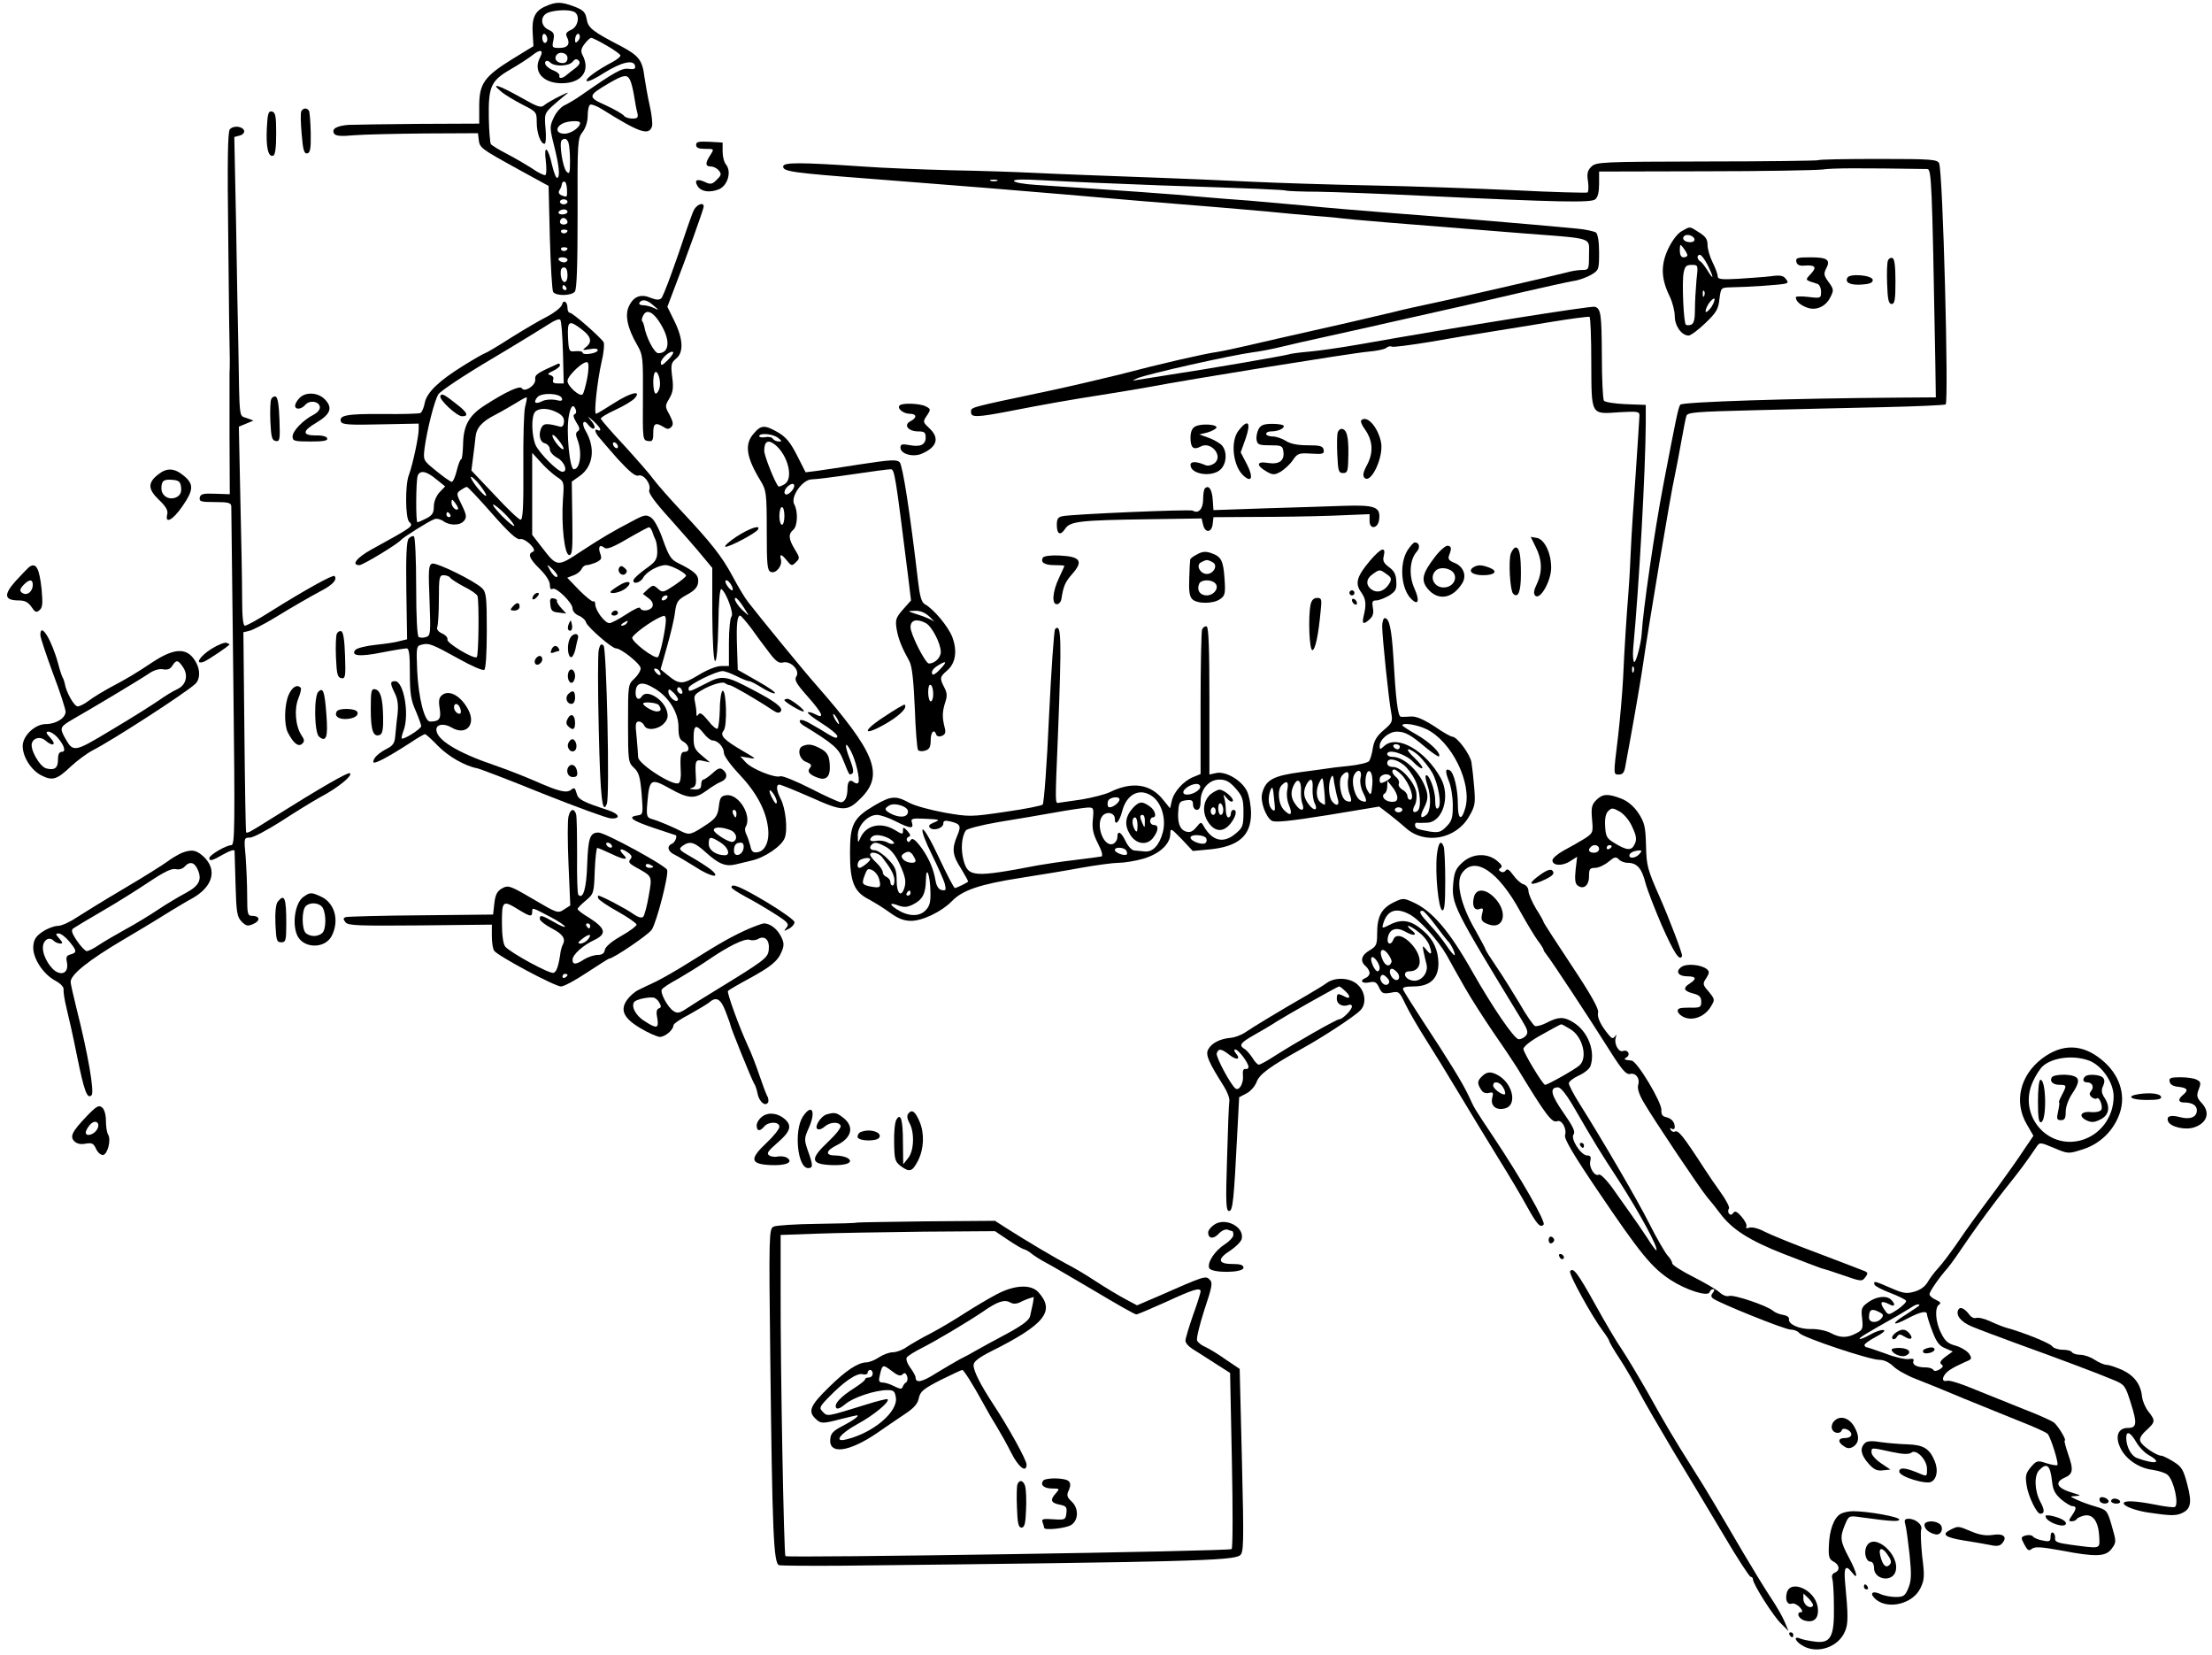 <?xml version="1.0" standalone="no"?>
<!DOCTYPE svg PUBLIC "-//W3C//DTD SVG 20010904//EN"
 "http://www.w3.org/TR/2001/REC-SVG-20010904/DTD/svg10.dtd">
<svg version="1.0" xmlns="http://www.w3.org/2000/svg"
 width="877pt" height="656pt" viewBox="0 0 877 656"
 preserveAspectRatio="xMidYMid meet">
<g transform="translate(0,656) scale(0.1,-0.1)"
fill="#000000" stroke="none">
<path d="M2163 6535 c-42 -18 -55 -46 -51 -107 l3 -51 -85 -52 c-111 -69 -130
-97 -130 -186 l0 -69 -237 -1 c-131 -1 -258 -3 -282 -4 -47 -4 -68 -16 -56
-35 6 -9 28 -11 79 -6 39 3 166 6 281 7 l210 1 3 -25 c4 -33 6 -35 153 -116
l124 -68 5 -204 c3 -112 9 -210 13 -216 11 -17 72 -16 86 1 8 9 11 104 11 310
-1 284 0 298 20 323 12 16 20 41 20 64 0 21 4 41 10 44 5 3 26 -5 47 -18 148
-93 186 -106 198 -68 3 10 -1 47 -9 82 -8 35 -17 87 -21 114 -8 66 -22 84 -91
121 -116 60 -132 73 -138 108 -5 28 -13 36 -49 50 -51 19 -72 20 -114 1z m111
-21 c27 -10 20 -59 -9 -72 -20 -9 -24 -16 -17 -29 14 -28 3 -43 -30 -43 -29 0
-30 2 -24 30 5 26 2 32 -19 42 -33 15 -34 55 -2 68 26 10 79 13 101 4z m-104
-110 c0 -8 -4 -14 -10 -14 -5 0 -10 9 -10 21 0 11 5 17 10 14 6 -3 10 -13 10
-21z m121 -7 c-8 -8 -11 -7 -11 4 0 20 13 34 18 19 3 -7 -1 -17 -7 -23z m115
-18 c30 -17 54 -35 54 -39 0 -5 -15 -17 -32 -26 -59 -31 -108 -66 -102 -75 3
-5 34 9 69 32 69 43 117 54 123 28 2 -12 -4 -15 -25 -12 -27 4 -54 -11 -188
-104 -22 -16 -52 -33 -66 -40 -14 -6 -34 -28 -43 -48 -17 -36 -17 -41 0 -109
21 -84 25 -124 14 -131 -5 -3 -14 20 -21 50 -16 73 -34 85 -25 17 3 -28 3 -53
-2 -56 -4 -2 -28 9 -52 26 -25 16 -71 43 -102 59 -31 16 -59 33 -62 38 -3 5
-7 52 -8 103 -2 125 8 148 86 193 33 19 73 45 88 57 31 25 45 20 29 -10 -29
-55 11 -102 86 -102 79 0 115 49 83 111 -8 15 -7 25 7 44 10 13 22 25 27 25 5
0 33 -14 62 -31z m-156 -49 c0 -13 -7 -20 -19 -20 -22 0 -35 15 -26 30 12 19
45 11 45 -10z m30 -41 c-14 -10 -31 -24 -37 -29 -15 -12 -29 -12 -25 1 1 5 -9
14 -22 19 -26 10 -42 28 -32 37 4 4 12 1 18 -5 17 -17 73 -15 88 3 10 12 16
13 24 5 8 -8 4 -17 -14 -31z m218 -46 c5 -10 12 -38 16 -63 4 -25 9 -55 13
-67 4 -19 1 -23 -20 -23 -14 0 -29 5 -33 11 -4 6 -36 25 -71 41 -74 33 -74 38
11 88 59 34 72 36 84 13z m-198 -170 c0 -18 -36 -43 -62 -43 -32 0 -38 23 -10
39 19 12 72 15 72 4z m-46 -79 c3 -9 6 -41 6 -72 0 -49 -2 -54 -14 -42 -15 16
-30 113 -19 124 11 10 21 7 27 -10z m-6 -184 c1 -33 1 -33 -22 -24 -9 3 -13
11 -9 18 4 6 8 14 9 19 3 15 4 17 12 17 5 0 9 -13 10 -30z m2 -50 c0 -5 -7
-10 -15 -10 -8 0 -15 5 -15 10 0 6 7 10 15 10 8 0 15 -4 15 -10z m0 -40 c0 -5
-9 -10 -21 -10 -11 0 -17 5 -14 10 3 6 13 10 21 10 8 0 14 -4 14 -10z m0 -41
c0 -5 -7 -9 -15 -9 -15 0 -20 12 -9 23 8 8 24 -1 24 -14z m0 -33 c0 -11 -19
-15 -25 -6 -3 5 1 10 9 10 9 0 16 -2 16 -4z m0 -70 c0 -11 -19 -15 -25 -6 -3
5 1 10 9 10 9 0 16 -2 16 -4z m0 -46 c0 -5 -6 -10 -14 -10 -8 0 -18 5 -21 10
-3 6 3 10 14 10 12 0 21 -4 21 -10z m0 -61 c0 -38 -24 -35 -27 4 -1 18 3 27
13 27 9 0 14 -11 14 -31z m-5 -49 c3 -5 1 -10 -4 -10 -6 0 -11 5 -11 10 0 6 2
10 4 10 3 0 8 -4 11 -10z"/>
<path d="M1987 6197 c15 -13 54 -36 85 -52 55 -28 56 -29 56 -71 0 -43 16 -84
31 -84 5 0 7 27 4 59 -5 57 -4 61 24 88 17 15 41 36 54 46 18 13 13 13 -21 -4
-25 -12 -52 -28 -61 -35 -14 -13 -26 -9 -96 31 -88 49 -121 59 -76 22z"/>
<path d="M1195 6120 c-4 -6 -3 -46 1 -91 5 -64 10 -79 22 -77 12 2 15 18 14
81 -1 43 -4 82 -7 88 -8 12 -22 12 -30 -1z"/>
<path d="M1058 6053 c-4 -75 5 -117 25 -110 8 2 12 30 12 88 0 70 -3 84 -17
87 -14 3 -17 -8 -20 -65z"/>
<path d="M911 6047 c-8 -11 -10 -122 -6 -438 2 -233 5 -444 6 -469 0 -25 0
-49 -1 -55 0 -5 0 -117 0 -247 l1 -237 -58 2 c-47 2 -58 -1 -61 -15 -3 -16 5
-18 60 -18 54 0 64 -3 65 -17 0 -10 4 -316 8 -680 7 -601 6 -663 -8 -663 -20
0 -87 -39 -87 -51 0 -14 11 -11 58 16 25 14 42 19 42 12 0 -7 2 -68 4 -136 3
-108 6 -125 24 -144 18 -18 25 -19 47 -9 29 13 25 32 -6 32 -17 0 -19 7 -19
78 0 44 -3 113 -6 155 -7 76 -7 77 17 77 13 0 69 30 124 65 55 36 125 79 156
96 68 36 127 84 117 94 -6 7 -115 -56 -316 -182 -79 -50 -92 -57 -96 -52 -2 2
-5 181 -7 398 l-4 395 25 6 c14 4 59 27 100 52 79 48 131 78 194 112 38 21 54
41 42 53 -6 6 -115 -54 -257 -143 -47 -30 -91 -54 -98 -54 -7 0 -11 34 -11
108 0 60 -3 238 -7 395 l-6 286 29 12 29 12 -27 10 c-31 12 -28 -17 -33 287
-2 80 -6 299 -9 486 l-7 341 22 6 c12 3 19 12 17 19 -6 18 -43 22 -57 5z"/>
<path d="M2760 5986 c0 -12 10 -16 36 -16 36 0 36 0 20 -25 -21 -32 -20 -45 3
-45 10 0 24 -7 31 -16 11 -13 10 -19 -8 -36 -18 -19 -25 -20 -48 -9 -31 14
-43 7 -28 -17 14 -22 48 -27 85 -12 34 15 50 69 28 97 -8 9 -14 32 -14 52 l0
36 -52 3 c-43 2 -53 0 -53 -12z"/>
<path d="M7209 5925 c-3 -2 -202 -5 -443 -5 -420 -1 -438 -2 -457 -21 -15 -15
-18 -27 -13 -58 3 -21 2 -41 -2 -44 -5 -2 -135 1 -289 9 -154 7 -410 16 -570
19 -159 3 -375 10 -480 15 -104 5 -262 12 -350 15 -240 9 -388 14 -510 20 -60
3 -204 8 -319 10 -115 3 -275 9 -355 15 -251 17 -316 17 -316 0 0 -20 36 -25
350 -49 350 -27 632 -50 770 -62 61 -5 191 -17 290 -25 99 -8 232 -19 295 -24
63 -5 162 -14 220 -19 58 -6 137 -13 175 -16 39 -3 88 -7 110 -10 37 -5 230
-21 725 -60 284 -22 260 -14 260 -85 0 -58 -1 -60 -26 -60 -15 0 -43 -4 -63
-10 -49 -13 -472 -110 -546 -125 -33 -7 -98 -21 -145 -33 -47 -11 -177 -42
-290 -67 -113 -25 -241 -55 -285 -65 -44 -10 -98 -22 -119 -25 -51 -7 -226
-47 -389 -90 -73 -18 -197 -47 -277 -64 -330 -70 -310 -64 -310 -86 0 -20 26
-19 146 4 148 29 257 48 374 66 58 9 139 23 180 30 174 33 820 137 874 141 33
3 65 9 72 15 7 6 17 8 22 5 5 -3 74 6 153 19 79 14 187 32 239 40 52 8 160 26
240 39 79 13 148 22 152 20 4 -3 7 -84 7 -182 1 -211 -3 -204 112 -196 71 4
79 3 79 -13 0 -10 -7 -108 -14 -218 -8 -110 -18 -259 -21 -331 -3 -72 -8 -149
-10 -170 -5 -60 -15 -208 -20 -325 -3 -58 -12 -161 -20 -230 -19 -155 -19
-149 5 -149 14 0 21 9 25 38 4 20 11 60 16 87 24 131 48 274 53 310 18 128
111 686 126 749 5 22 16 82 25 131 9 50 18 97 21 106 4 15 37 17 272 23 147 4
375 9 507 12 132 3 244 8 249 11 13 9 -11 927 -26 956 -8 15 -30 17 -242 17
-128 0 -235 -2 -237 -5z m432 -35 c17 0 19 -44 32 -765 l2 -140 -145 -1 c-427
-3 -860 -17 -868 -28 -8 -10 -18 -60 -67 -316 -36 -188 -81 -501 -86 -590 -2
-39 -23 -119 -30 -114 -4 2 -6 26 -4 52 24 253 49 710 50 892 l0 75 -80 3
c-44 2 -82 8 -86 14 -4 6 -8 84 -8 174 -1 171 -4 189 -27 198 -12 5 -534 -78
-934 -149 -74 -13 -165 -26 -202 -29 -36 -3 -72 -8 -80 -11 -15 -5 -327 -59
-468 -80 -52 -8 -108 -17 -125 -20 -29 -5 -29 -5 -5 6 41 17 370 91 460 103
25 3 72 12 105 20 33 8 114 27 180 41 66 15 147 33 180 40 33 8 103 23 155 35
158 35 297 67 455 104 83 19 169 38 192 42 23 3 55 15 72 25 30 18 31 21 31
88 0 43 -5 72 -12 79 -7 5 -42 13 -78 16 -186 18 -539 47 -725 61 -115 9 -273
22 -350 30 -77 7 -178 16 -225 20 -47 3 -132 10 -190 15 -90 9 -328 26 -652
47 -49 3 -88 10 -88 16 0 6 38 7 103 3 130 -7 291 -14 482 -21 361 -12 490
-17 496 -21 3 -1 59 -4 125 -4 65 -1 252 -8 414 -16 551 -26 668 -28 685 -14
10 8 15 29 15 61 l0 49 418 1 c229 0 440 4 467 7 41 6 144 6 416 2z m-3688
-47 c-7 -2 -19 -2 -25 0 -7 3 -2 5 12 5 14 0 19 -2 13 -5z m2524 -1945 c-3 -8
-6 -5 -6 6 -1 11 2 17 5 13 3 -3 4 -12 1 -19z"/>
<path d="M6668 5644 c-17 -9 -38 -37 -54 -70 -30 -64 -29 -118 6 -189 11 -23
20 -58 20 -78 0 -39 27 -77 55 -77 8 0 38 22 66 49 44 42 52 56 56 95 6 45 6
46 42 47 68 1 206 10 220 15 11 3 11 7 0 20 -9 12 -24 14 -58 9 -25 -3 -83 -7
-128 -10 -70 -4 -83 -2 -83 11 0 8 -9 32 -20 54 -11 22 -20 53 -20 69 0 23 -8
34 -34 50 -39 25 -34 24 -68 5z m50 -31 c2 -8 -5 -13 -17 -13 -21 0 -35 13
-24 24 10 10 36 3 41 -11z m-28 -65 c0 -4 -7 -8 -15 -8 -10 0 -15 10 -15 28 1
26 1 26 15 8 8 -11 15 -23 15 -28z m80 -38 c25 -50 26 -65 1 -24 -11 18 -24
35 -30 38 -14 9 -14 26 -1 26 5 0 19 -18 30 -40z m-44 -61 c-3 -34 -6 -86 -6
-116 0 -39 -4 -55 -15 -60 -9 -3 -18 -3 -21 0 -9 8 -16 169 -9 205 5 26 10 32
32 32 26 0 26 0 19 -61z m31 -61 c-3 -8 -6 -5 -6 6 -1 11 2 17 5 13 3 -3 4
-12 1 -19z m29 -44 c-10 -14 -20 -23 -23 -20 -3 3 2 17 11 32 10 14 20 23 23
20 3 -3 -2 -17 -11 -32z"/>
<path d="M7122 5523 c2 -12 12 -17 28 -16 47 4 55 -5 30 -32 -24 -26 -26 -24
25 -40 8 -2 15 -16 15 -31 0 -26 -1 -27 -50 -21 -27 3 -50 3 -50 -1 0 -16 17
-31 44 -41 36 -14 76 4 94 43 13 25 12 31 -8 58 -19 26 -20 33 -10 53 19 35 5
45 -61 45 -52 0 -60 -2 -57 -17z"/>
<path d="M7485 5527 c-3 -7 -5 -49 -3 -93 2 -62 6 -79 18 -79 12 0 15 17 15
89 0 63 -4 91 -12 93 -7 3 -15 -2 -18 -10z"/>
<path d="M7325 5460 c-12 -20 11 -31 56 -28 31 2 44 7 44 18 0 19 -89 27 -100
10z"/>
<path d="M2749 5723 c-7 -16 -17 -46 -25 -68 -47 -143 -93 -268 -102 -277 -8
-8 -20 -7 -41 1 -39 17 -68 7 -86 -30 -19 -35 -8 -89 31 -156 23 -40 24 -49
23 -210 -1 -164 -1 -168 20 -171 18 -3 21 2 21 32 0 38 9 43 40 24 15 -10 22
-10 31 -1 10 10 8 20 -6 48 -19 34 -19 36 -1 66 14 24 17 42 11 85 -6 49 -4
56 16 73 30 24 28 78 -8 150 l-27 55 23 61 c54 139 121 327 121 336 0 21 -31
7 -41 -18z m-158 -374 c23 -19 23 -20 2 -10 -12 6 -31 11 -43 11 -12 0 -18 5
-15 10 10 16 31 12 56 -11z m27 -71 c41 -66 37 -118 -8 -118 -16 0 -49 64 -56
108 -2 8 -5 16 -8 19 -3 3 -1 14 5 24 13 25 40 12 67 -33z m29 -146 c-21 -21
-27 -23 -27 -10 0 17 40 52 49 42 3 -2 -7 -17 -22 -32z m-32 -109 c-3 -13 -10
-23 -15 -23 -11 0 -14 73 -3 84 11 11 25 -36 18 -61z"/>
<path d="M2228 5352 c-3 -10 -29 -31 -59 -47 -30 -15 -96 -54 -147 -86 -51
-33 -96 -59 -99 -59 -3 0 -40 -21 -82 -47 -99 -61 -149 -108 -157 -150 -3 -18
-11 -36 -17 -40 -5 -3 -73 -5 -151 -4 -141 1 -174 -5 -164 -31 5 -11 35 -13
157 -10 l151 3 0 -23 c0 -30 -25 -145 -39 -181 -15 -38 -14 -170 1 -185 18
-18 20 -17 -151 -111 -57 -32 -80 -61 -46 -61 14 0 154 85 165 100 7 9 111 75
132 82 9 4 24 0 35 -7 24 -19 68 -19 83 1 11 13 10 23 -9 62 -22 44 -22 47 -5
59 10 7 21 13 25 13 4 0 49 -48 100 -106 66 -75 98 -104 110 -101 21 6 71 -43
52 -50 -22 -8 -14 -28 27 -68 24 -24 40 -48 40 -63 0 -14 4 -21 11 -16 14 8
79 -55 79 -78 0 -10 11 -23 24 -28 13 -5 27 -17 30 -28 7 -19 102 -102 118
-102 21 0 98 -62 98 -79 0 -10 -11 -28 -25 -41 -25 -23 -25 -26 -25 -177 0
-149 1 -155 23 -176 20 -18 25 -36 31 -104 6 -79 6 -82 -16 -85 -42 -6 -24
-20 62 -49 47 -16 86 -29 87 -29 11 0 0 -29 -12 -34 -23 -9 -18 -32 12 -45 14
-7 49 -28 78 -46 60 -40 108 -50 65 -13 -14 11 -49 34 -79 51 -49 28 -52 31
-35 44 29 21 47 16 94 -27 50 -45 77 -56 118 -46 15 4 43 10 62 15 51 11 119
57 131 89 13 32 4 118 -16 156 -17 33 -19 56 -5 56 6 0 62 -23 124 -50 129
-58 145 -58 200 -3 92 93 57 180 -178 448 -48 54 -211 253 -271 330 -13 17
-40 62 -60 100 -43 80 -85 133 -203 259 -47 50 -96 106 -111 126 -14 20 -67
80 -116 134 -50 53 -91 101 -93 106 -2 4 24 20 57 35 33 15 68 36 77 46 31 35
-17 23 -85 -21 -34 -22 -64 -40 -68 -40 -9 0 5 130 22 205 9 36 12 72 8 79
-13 20 -122 116 -133 116 -6 0 -10 9 -10 19 0 26 -17 35 -22 13z m4 -190 l3
-122 -23 0 c-17 0 -22 4 -19 14 4 9 -1 16 -11 19 -13 3 -11 7 11 17 15 7 27
17 27 22 0 6 -3 8 -8 6 -83 -37 -92 -43 -90 -62 3 -23 -42 -53 -53 -35 -7 12
-62 -13 -146 -67 -63 -40 -86 -80 -87 -156 -1 -32 -4 -58 -7 -58 -4 0 -12 -20
-18 -45 -6 -25 -15 -45 -20 -45 -4 0 -32 19 -61 43 -52 42 -52 42 -47 88 9 70
39 191 55 216 8 13 103 76 211 140 108 64 211 128 230 140 19 13 38 20 42 16
5 -5 9 -63 11 -131z m75 92 c37 -28 42 -50 16 -70 -16 -12 -14 -13 15 -8 19 4
32 2 32 -4 0 -5 -13 -12 -30 -14 -16 -3 -30 -1 -30 4 0 5 -12 7 -27 6 -27 -3
-28 -2 -31 55 -3 66 4 70 55 31z m21 -194 c-6 -30 -14 -59 -18 -63 -10 -12
-60 32 -60 53 0 22 69 85 80 73 5 -4 4 -33 -2 -63z m-100 -79 c3 -10 -3 -12
-26 -6 -18 3 -40 1 -52 -5 -27 -14 -37 -6 -20 15 16 20 91 17 98 -4z m-146
-33 c-5 -18 -8 -126 -7 -240 1 -158 -2 -208 -11 -208 -7 0 -53 44 -103 98
l-92 97 7 55 c4 30 8 64 9 75 3 38 24 63 77 90 29 15 68 38 88 50 19 12 36 21
38 20 2 -2 -1 -18 -6 -37z m201 -12 c3 -8 1 -16 -5 -18 -7 -3 -4 -14 7 -32 14
-21 15 -30 6 -35 -9 -6 -9 -15 -1 -35 19 -50 10 -116 -15 -116 -16 0 -31 148
-20 209 7 42 18 53 28 27z m-74 -11 c20 -10 28 -21 27 -37 -1 -15 -7 -22 -16
-19 -48 13 -63 13 -71 0 -16 -26 -10 -61 11 -66 11 -3 20 -14 20 -24 0 -10 13
-25 30 -34 28 -15 43 -55 20 -55 -19 0 -93 75 -107 107 -16 40 -17 115 -1 131
16 16 53 15 87 -3z m171 -67 c0 -5 -4 -6 -10 -3 -14 8 -12 -7 3 -26 7 -9 41
-48 76 -88 47 -51 70 -70 82 -66 22 7 52 -35 43 -58 -4 -11 22 -47 83 -114 48
-54 106 -120 127 -146 l40 -48 0 -182 c1 -111 5 -184 11 -187 6 -3 11 49 13
143 1 89 6 146 12 142 19 -12 51 -98 40 -109 -5 -5 -10 -52 -10 -103 l0 -93
-31 0 c-18 0 -56 -15 -90 -36 -63 -38 -76 -38 -122 0 l-28 23 25 88 c14 49 29
110 32 137 6 43 10 50 48 71 30 16 42 30 44 49 3 28 -12 43 -81 77 -27 13 -36
29 -58 90 -15 44 -35 81 -47 89 -19 13 -27 12 -70 -11 -86 -45 -125 -68 -209
-123 -94 -62 -94 -62 -155 17 l-38 49 0 162 0 163 33 -36 c17 -20 46 -46 63
-58 31 -20 31 -21 26 -90 -7 -102 6 -221 25 -221 12 0 14 23 12 146 l-2 145
31 22 c54 38 64 110 24 179 -19 32 -8 50 12 22 8 -10 18 -16 22 -12 4 5 -1 18
-12 30 -17 21 -16 21 9 -1 15 -14 27 -28 27 -33z m-146 -78 c-7 -7 -44 39 -44
54 1 6 12 -2 25 -19 13 -16 22 -32 19 -35z m216 9 c0 -6 -4 -7 -10 -4 -5 3
-10 11 -10 16 0 6 5 7 10 4 6 -3 10 -11 10 -16z m-720 -129 l35 -28 -23 -24
c-13 -15 -22 -37 -22 -56 0 -25 -6 -35 -30 -47 -16 -8 -31 -15 -35 -15 -7 0
-6 164 1 184 9 24 35 19 74 -14z m175 -26 c38 -50 25 -54 -15 -4 -17 22 -27
40 -22 40 5 0 22 -16 37 -36z m-89 -92 c-9 -8 -26 10 -26 26 1 15 2 15 15 -2
8 -11 13 -21 11 -24z m189 -22 c21 -22 36 -42 34 -45 -3 -2 -25 16 -49 40 -24
25 -40 45 -34 45 5 0 27 -18 49 -40z m-220 0 c3 -5 1 -10 -4 -10 -6 0 -11 5
-11 10 0 6 2 10 4 10 3 0 8 -4 11 -10z m801 -67 c3 -10 9 -25 13 -33 4 -8 7
-30 7 -49 -1 -29 -8 -39 -45 -65 -25 -18 -46 -37 -49 -44 -6 -20 27 -13 38 8
12 23 60 50 89 50 21 0 81 -31 81 -42 0 -4 -21 -21 -46 -38 -44 -29 -47 -30
-65 -14 -18 16 -20 16 -40 -1 l-20 -19 22 -17 c14 -10 20 -22 16 -33 -7 -17
-43 -22 -49 -6 -2 6 -26 -6 -55 -25 -29 -19 -59 -35 -67 -35 -18 0 -56 51 -56
75 0 9 -4 14 -8 11 -4 -2 -29 18 -56 45 l-47 49 26 10 c14 5 28 17 31 25 4 8
12 15 20 15 7 0 24 5 38 11 20 10 23 15 16 34 -10 27 -2 39 16 24 9 -8 33 1
91 35 43 25 82 46 86 46 4 0 10 -8 13 -17z m-376 -175 c0 -14 -19 1 -31 25
-12 22 -12 22 10 3 11 -11 21 -23 21 -28z m690 -38 c6 -11 7 -20 3 -20 -5 0
-14 9 -21 20 -7 11 -8 20 -2 20 5 0 14 -9 20 -20z m-255 -50 c-3 -5 -11 -10
-16 -10 -6 0 -7 5 -4 10 3 6 11 10 16 10 6 0 7 -4 4 -10z m304 -38 c23 -36 23
-37 2 -17 -26 22 -46 55 -34 55 4 0 19 -17 32 -38z m-309 -50 c0 -31 -22 -136
-31 -146 -11 -12 -110 64 -102 78 15 23 100 81 126 85 4 1 7 -7 7 -17z m336
-29 c19 -27 51 -70 71 -96 28 -38 41 -47 57 -43 30 8 68 -30 54 -54 -10 -15
-2 -29 47 -84 58 -66 66 -88 25 -66 -12 6 -24 9 -27 6 -3 -3 22 -22 55 -43 34
-21 61 -44 62 -51 0 -10 -10 -8 -35 7 -19 12 -51 31 -71 42 -19 12 -38 18 -42
14 -4 -4 1 -12 11 -19 124 -76 142 -92 161 -141 25 -62 23 -58 35 -51 7 5 3
25 -10 58 -22 56 -19 76 5 30 19 -36 37 -113 29 -124 -2 -5 -10 -4 -17 1 -16
14 -26 4 -26 -25 0 -32 -10 -54 -26 -54 -7 0 -61 24 -119 54 -59 30 -113 52
-121 49 -21 -8 -112 28 -137 55 l-22 24 35 -6 c31 -6 28 -3 -26 28 -75 44 -91
61 -75 80 15 17 11 162 -4 158 -5 -1 -11 -34 -11 -73 -1 -38 -5 -73 -9 -77 -4
-4 -21 10 -37 31 -23 28 -33 35 -39 25 -6 -9 -8 -7 -8 7 0 11 -3 31 -6 45 -5
21 -1 28 25 43 38 23 86 37 95 29 3 -3 11 -7 19 -8 11 -2 102 -54 168 -98 19
-13 28 -14 34 -5 9 14 -22 38 -108 83 -111 59 -125 61 -191 26 -66 -34 -67
-34 -67 -17 0 13 109 67 135 67 9 0 33 -9 55 -20 22 -11 44 -20 50 -20 6 0 29
-12 51 -26 22 -14 45 -24 51 -22 6 2 -25 24 -68 48 l-79 45 -3 94 c-3 89 1
121 13 121 2 0 21 -21 41 -47z m-491 17 c-3 -5 -12 -10 -18 -10 -7 0 -6 4 3
10 19 12 23 12 15 0z m130 -191 c11 -17 -1 -21 -15 -4 -8 9 -8 15 -2 15 6 0
14 -5 17 -11z m-18 -69 c55 -33 93 -95 93 -151 0 -38 4 -51 20 -59 23 -13 27
-40 5 -40 -16 0 -19 -13 -16 -76 2 -23 -2 -45 -8 -48 -21 -14 -161 76 -161
103 0 10 -3 46 -6 80 -6 51 -4 61 9 61 8 0 17 -7 21 -15 8 -22 53 -18 77 6 15
15 19 28 14 47 -11 49 -81 92 -100 62 -11 -18 -25 -11 -25 13 0 43 26 49 77
17z m108 -18 c-8 -8 -25 10 -19 20 4 6 9 5 15 -3 4 -7 6 -15 4 -17z m-18 -28
c-10 -10 -37 16 -37 34 0 13 4 12 22 -5 12 -13 19 -25 15 -29z m-75 -19 c12
-17 9 -25 -9 -25 -17 1 -53 22 -53 31 0 9 56 4 62 -6z m708 -55 c6 -11 8 -20
6 -20 -3 0 -10 9 -16 20 -6 11 -8 20 -6 20 3 0 10 -9 16 -20z m-530 -57 c12
-16 28 -28 35 -28 21 0 45 -26 45 -49 0 -12 27 -49 62 -86 67 -71 105 -142
113 -211 7 -52 -11 -93 -42 -97 -17 -3 -24 3 -28 25 -4 15 -11 36 -16 46 -5
10 -7 23 -3 29 27 43 -26 132 -76 126 -21 -3 -26 -9 -30 -45 -4 -34 -12 -46
-42 -67 -67 -45 -74 -47 -105 -32 -35 18 -91 42 -120 50 -19 6 -21 12 -16 69
8 90 14 93 88 52 74 -42 100 -43 146 -9 19 14 44 30 57 35 25 10 29 31 8 48
-11 9 -20 6 -41 -14 -16 -14 -32 -25 -36 -25 -5 0 -9 -9 -9 -20 0 -15 -6 -20
-27 -19 -19 1 -22 3 -10 6 14 4 18 13 16 41 -4 68 -2 73 29 66 l27 -6 -32 27
c-28 23 -33 33 -33 71 0 51 10 55 40 17z m290 -272 c-1 -10 -6 -7 -15 9 -19
33 -18 50 0 26 8 -11 15 -27 15 -35z m-160 -46 c0 -8 -2 -15 -4 -15 -2 0 -6 7
-10 15 -3 8 -1 15 4 15 6 0 10 -7 10 -15z m-25 -65 c26 -10 32 -39 10 -47 -13
-4 -75 34 -75 47 0 13 31 13 65 0z m-39 -49 c31 -19 42 -51 18 -51 -35 0 -64
20 -64 45 0 30 6 31 46 6z m92 -23 c-4 -29 -38 -38 -38 -10 0 22 8 32 27 32 9
0 13 -8 11 -22z"/>
<path d="M1746 4991 c-8 -13 65 -81 86 -81 27 0 22 14 -19 46 -52 41 -61 46
-67 35z"/>
<path d="M2455 4310 c-10 -17 12 -37 25 -24 8 8 6 15 -4 23 -10 9 -16 9 -21 1z"/>
<path d="M2452 4238 c-18 -11 -32 -22 -32 -24 0 -11 41 -2 61 14 32 27 9 35
-29 10z"/>
<path d="M2425 4130 c-3 -5 1 -10 9 -10 9 0 16 5 16 10 0 6 -4 10 -9 10 -6 0
-13 -4 -16 -10z"/>
<path d="M3110 3785 c0 -7 63 -45 75 -45 14 0 -48 49 -62 50 -7 0 -13 -2 -13
-5z"/>
<path d="M3183 3603 c-24 -9 -15 -53 13 -63 20 -8 24 -13 15 -24 -12 -14 -2
-27 32 -39 30 -11 47 3 47 38 0 47 -8 64 -41 80 -29 15 -45 17 -66 8z"/>
<path d="M1187 4982 c-10 -10 -17 -24 -17 -30 0 -17 25 -15 40 3 17 20 54 15
58 -7 2 -10 -8 -23 -25 -32 -43 -22 -83 -65 -83 -86 0 -18 7 -20 71 -20 52 0
70 3 66 13 -2 7 -21 12 -45 11 -55 0 -54 18 3 51 55 33 65 58 34 91 -27 29
-78 32 -102 6z"/>
<path d="M1075 4977 c-3 -7 -5 -47 -3 -88 3 -62 6 -74 21 -77 16 -3 18 4 15
84 -2 59 -7 89 -15 92 -7 2 -15 -3 -18 -11z"/>
<path d="M3567 4953 c-12 -11 14 -33 39 -33 29 0 31 -16 3 -30 -28 -15 -8 -40
32 -40 24 0 29 -4 29 -24 0 -29 -21 -39 -66 -30 -27 5 -34 3 -34 -10 0 -25 48
-39 83 -25 62 26 74 63 31 102 -25 24 -26 25 -9 50 16 24 15 26 -4 36 -22 12
-94 15 -104 4z"/>
<path d="M5397 4894 c-4 -4 3 -20 14 -35 32 -45 35 -91 10 -140 -17 -31 -19
-45 -11 -53 26 -26 78 86 65 143 -13 60 -56 107 -78 85z"/>
<path d="M4738 4869 c-12 -6 -18 -22 -18 -44 0 -40 12 -50 40 -35 42 23 92
-39 54 -67 -10 -7 -25 -11 -34 -7 -37 16 -60 16 -60 1 0 -38 87 -50 120 -17
23 23 26 67 6 93 -7 9 -31 23 -52 31 l-39 14 33 8 c17 5 33 14 35 19 3 14 -64
17 -85 4z"/>
<path d="M4911 4854 c-35 -44 -22 -146 22 -182 31 -26 36 -2 11 47 l-25 48 20
56 c22 64 9 78 -28 31z"/>
<path d="M4990 4859 c-6 -11 -10 -30 -8 -42 3 -19 9 -22 53 -22 45 0 50 -2 53
-23 6 -38 -16 -54 -61 -47 -46 8 -48 -10 -4 -35 24 -13 30 -13 54 0 15 9 37
29 48 45 19 28 24 30 73 27 47 -3 53 -1 50 15 -3 15 -14 18 -64 18 -40 0 -69
6 -87 18 -14 9 -38 17 -52 17 -14 0 -25 5 -25 10 0 6 9 10 19 10 26 0 51 10
51 21 0 5 -20 9 -45 9 -34 0 -47 -5 -55 -21z"/>
<path d="M2987 4840 c-36 -42 -28 -93 28 -185 23 -38 25 -48 25 -198 0 -137 2
-158 16 -164 21 -8 47 25 40 50 -6 23 2 22 24 -5 18 -22 20 -22 36 -6 16 15
15 18 -5 51 -25 41 -26 60 -6 77 17 14 20 72 4 101 -16 30 33 99 70 99 14 0
87 9 161 20 74 11 142 20 151 20 16 0 18 -14 71 -437 l10 -83 -32 -36 c-28
-32 -31 -41 -25 -78 7 -40 20 -72 51 -128 10 -20 16 -72 21 -185 3 -87 9 -162
13 -166 4 -5 17 -6 29 -2 16 5 21 15 21 41 0 33 14 47 22 22 3 -7 12 -9 22 -5
14 6 17 13 11 35 -10 39 -9 63 3 99 8 24 7 38 -4 58 -19 37 -18 42 11 67 34
29 41 78 21 132 -16 42 -73 111 -109 131 -13 7 -20 30 -27 90 -32 274 -61 460
-73 473 -12 11 -35 10 -153 -8 -76 -12 -157 -24 -179 -27 l-41 -5 -34 67 c-26
51 -43 72 -75 91 -54 31 -68 30 -98 -6z m97 -15 c17 -13 17 -15 4 -15 -9 0
-20 5 -24 11 -3 6 -17 9 -30 6 -13 -2 -24 0 -24 4 0 14 53 10 74 -6z m-12 -27
c53 -42 76 -138 37 -158 -11 -7 -22 -10 -23 -8 -15 18 -56 122 -56 141 0 38
15 46 42 25z m68 -183 c-7 -8 -16 -15 -21 -15 -15 0 -10 22 9 36 20 15 29 0
12 -21z m-30 -100 c0 -19 -4 -35 -10 -35 -5 0 -10 16 -10 35 0 19 5 35 10 35
6 0 10 -16 10 -35z m577 -401 c15 -15 21 -21 12 -15 -9 6 -36 18 -60 25 -43
14 -43 14 -12 15 22 1 41 -7 60 -25z m-16 -24 c24 -13 59 -81 59 -114 0 -23
-24 -46 -47 -46 -14 0 -73 116 -73 144 0 29 25 35 61 16z m55 -184 c-13 -15
-27 -23 -29 -19 -7 11 3 25 28 39 29 17 30 10 1 -20z m-26 -97 c0 -16 -4 -29
-10 -29 -5 0 -10 16 -10 36 0 21 4 33 10 29 6 -3 10 -19 10 -36z"/>
<path d="M5304 4847 c-3 -8 -4 -47 -2 -88 3 -66 5 -74 23 -74 18 0 20 7 21 75
1 71 -7 100 -28 100 -5 0 -11 -6 -14 -13z"/>
<path d="M628 4680 c-43 -33 -42 -59 2 -101 28 -27 37 -42 33 -58 -10 -40 23
-22 60 32 45 65 46 88 6 121 -37 31 -67 33 -101 6z m90 -52 c2 -19 -3 -30 -17
-38 -28 -15 -61 3 -61 34 0 31 9 37 45 34 24 -2 31 -8 33 -30z"/>
<path d="M4777 4624 c-4 -4 -7 -24 -7 -45 0 -36 -19 -57 -41 -43 -10 6 -479
-14 -516 -22 -18 -3 -23 -11 -23 -34 0 -38 14 -45 33 -16 20 30 58 34 337 38
l204 3 6 -25 c8 -34 34 -32 38 3 l3 27 162 1 c89 0 228 2 310 5 l147 6 0 -27
c0 -36 34 -30 38 6 6 50 -16 58 -141 54 -61 -2 -203 -7 -314 -10 l-202 -7 -3
43 c-3 40 -16 58 -31 43z"/>
<path d="M2920 4433 c-30 -20 -50 -38 -44 -40 11 -4 120 53 129 68 13 21 -34
5 -85 -28z"/>
<path d="M1620 4425 c-8 -10 -11 -68 -9 -206 l3 -193 -29 -7 c-15 -5 -59 -11
-96 -15 -38 -4 -74 -13 -80 -20 -20 -24 18 -28 106 -10 46 9 90 16 97 16 10 0
13 -23 13 -98 0 -79 4 -107 23 -149 12 -28 22 -56 22 -61 0 -11 -70 -55 -77
-49 -2 2 1 16 7 31 24 64 1 196 -34 196 -20 0 -20 -9 0 -49 11 -23 14 -46 10
-84 -4 -29 -7 -67 -9 -85 -2 -26 -9 -38 -32 -49 -36 -19 -55 -38 -55 -53 0
-12 54 16 147 76 28 19 54 34 58 34 4 0 27 -21 51 -46 41 -42 107 -80 155 -89
11 -2 129 -47 262 -101 133 -53 254 -97 269 -98 40 -2 35 17 -9 32 -104 34
-121 43 -127 68 -6 21 -9 24 -21 14 -19 -15 -48 -8 -150 37 -44 19 -114 46
-155 60 -147 50 -230 101 -230 141 0 22 31 26 61 8 56 -33 97 11 66 70 -28 54
-74 81 -103 60 -13 -10 -16 -21 -11 -53 7 -42 -1 -53 -38 -53 -22 0 -46 95
-51 202 -4 95 -3 98 19 103 27 7 39 3 149 -58 48 -27 92 -46 98 -42 6 4 10 65
10 156 0 129 -2 151 -18 167 -29 29 -182 104 -199 98 -14 -6 -15 -25 -10 -146
5 -131 4 -140 -14 -145 -10 -4 -23 -3 -29 0 -6 4 -10 80 -10 200 0 107 -4 196
-9 199 -5 3 -14 -1 -21 -9z m165 -155 c4 -6 28 -21 54 -35 27 -13 51 -30 54
-37 7 -21 5 -238 -3 -243 -13 -8 -121 57 -116 70 2 7 -7 18 -21 24 -17 8 -23
17 -19 27 3 9 6 58 6 110 0 86 2 94 19 94 11 0 23 -5 26 -10z m39 -516 c4 -9
4 -19 2 -21 -8 -8 -26 8 -26 23 0 19 16 18 24 -2z"/>
<path d="M6089 4391 c25 -49 27 -98 4 -146 -12 -25 -14 -38 -6 -46 19 -19 63
58 63 111 0 58 -27 114 -58 118 l-23 4 20 -41z"/>
<path d="M5580 4378 c-33 -54 -25 -152 15 -192 28 -28 35 -8 13 41 -23 51 -19
114 8 145 16 17 12 38 -7 38 -5 0 -18 -15 -29 -32z"/>
<path d="M5688 4351 c-48 -63 -55 -90 -29 -123 40 -50 98 -43 137 18 21 31 7
70 -32 84 -19 8 -24 15 -19 28 11 29 10 36 -5 39 -8 1 -32 -19 -52 -46z m76
-63 c14 -23 -3 -52 -33 -56 -42 -6 -67 38 -39 66 17 17 58 11 72 -10z"/>
<path d="M5432 4338 c-53 -63 -61 -91 -35 -126 19 -27 21 -48 9 -96 -7 -30 0
-33 25 -10 13 12 16 25 12 45 -4 24 -2 29 13 29 11 0 33 9 51 19 26 17 31 25
29 56 -1 27 -8 42 -29 57 -20 15 -26 25 -21 43 10 41 -10 34 -54 -17z m66 -54
c18 -12 20 -19 12 -34 -17 -31 -46 -43 -70 -28 -26 17 -25 43 2 62 28 20 28
20 56 0z"/>
<path d="M5990 4366 c-10 -28 -3 -147 9 -159 20 -20 31 7 31 78 0 76 -6 105
-21 105 -5 0 -14 -11 -19 -24z"/>
<path d="M4747 4363 c-15 -7 -28 -17 -28 -21 -1 -4 -3 -37 -4 -75 -2 -49 1
-71 12 -82 19 -19 83 -19 110 0 20 14 22 22 18 81 -5 73 -13 88 -54 102 -20 7
-35 6 -54 -5z m63 -33 c19 -12 1 -45 -25 -45 -26 0 -44 33 -25 45 8 5 20 10
25 10 6 0 17 -5 25 -10z m8 -82 c17 -17 -4 -48 -34 -48 -26 0 -40 20 -30 45 6
18 47 20 64 3z"/>
<path d="M4135 4350 c-11 -19 6 -30 46 -30 21 0 39 -1 39 -3 0 -2 -10 -23 -21
-47 -26 -54 -30 -105 -9 -105 8 0 16 9 18 20 8 51 14 67 44 101 44 50 31 68
-50 72 -34 2 -63 -2 -67 -8z"/>
<path d="M115 4312 c-5 -4 -29 -29 -53 -55 -49 -55 -45 -77 13 -77 24 0 37 -7
50 -26 14 -21 19 -23 31 -13 13 10 14 26 9 83 -9 84 -22 109 -50 88z m15 -70
c0 -24 -19 -42 -36 -35 -18 7 -18 18 2 37 21 21 34 20 34 -2z"/>
<path d="M5841 4311 c-23 -15 -2 -31 39 -31 47 0 61 16 25 30 -32 12 -46 12
-64 1z"/>
<path d="M5350 4210 c0 -5 5 -10 10 -10 6 0 10 5 10 10 0 6 -4 10 -10 10 -5 0
-10 -4 -10 -10z"/>
<path d="M2115 4199 c-11 -17 1 -21 15 -4 8 9 8 15 2 15 -6 0 -14 -5 -17 -11z"/>
<path d="M2182 4163 c2 -23 8 -29 33 -31 l30 -4 -20 22 c-11 12 -19 25 -17 29
2 3 -4 8 -13 9 -13 3 -16 -3 -13 -25z"/>
<path d="M5196 4163 c-10 -50 -5 -184 8 -180 11 4 23 58 32 155 5 47 4 52 -14
52 -14 0 -22 -9 -26 -27z"/>
<path d="M5360 4181 c0 -5 5 -13 10 -16 6 -3 10 -2 10 4 0 5 -4 13 -10 16 -5
3 -10 2 -10 -4z"/>
<path d="M2032 4155 c-11 -13 -9 -15 8 -15 11 0 20 7 20 15 0 19 -11 19 -28 0z"/>
<path d="M5480 4078 c0 -41 26 -294 36 -344 6 -34 4 -39 -30 -68 -27 -23 -38
-41 -43 -71 -3 -22 -10 -45 -15 -52 -5 -6 -41 -15 -81 -19 -40 -4 -74 -8 -77
-9 -3 -1 -52 -7 -110 -15 -113 -15 -142 -31 -156 -85 -8 -31 14 -93 38 -108
12 -8 70 -2 221 22 l205 34 38 -29 c21 -16 51 -41 68 -56 74 -67 198 -45 250
45 24 41 26 52 21 114 -3 37 -8 83 -11 101 -5 32 -57 102 -76 102 -6 0 -38 18
-71 41 -42 27 -71 40 -92 39 -16 -1 -35 -2 -41 -1 -12 1 -20 68 -30 241 -7
109 -16 150 -34 150 -5 0 -10 -15 -10 -32z m175 -408 c100 -48 181 -212 155
-311 -15 -55 -30 -49 -30 14 0 58 -15 123 -31 133 -19 11 -20 -3 -5 -41 9 -21
16 -64 16 -97 0 -50 -4 -63 -26 -85 -22 -22 -31 -24 -66 -19 -23 4 -45 9 -50
12 -10 6 -11 24 0 23 4 -1 22 -1 40 0 62 2 94 105 54 177 -60 109 -173 174
-224 127 -17 -15 -18 -15 -18 0 0 26 37 57 68 57 33 0 56 -13 116 -64 26 -21
49 -37 51 -34 11 11 -38 58 -90 87 -30 17 -55 33 -55 36 0 12 57 3 95 -15z
m-105 -70 c0 -5 -4 -10 -9 -10 -6 0 -13 5 -16 10 -3 6 1 10 9 10 9 0 16 -4 16
-10z m77 -37 c16 -16 39 -45 51 -65 25 -45 40 -132 23 -142 -7 -5 -11 6 -11
34 0 40 -26 107 -37 96 -3 -3 0 -19 6 -37 16 -46 14 -104 -4 -119 -23 -19 -27
-7 -10 26 18 35 19 53 3 91 -27 62 -84 113 -127 113 -12 0 -21 5 -21 11 0 23
73 1 103 -31 16 -17 32 -28 36 -25 3 4 -11 22 -31 41 -21 19 -31 34 -24 34 8
0 27 -12 43 -27z m-63 -34 c15 -11 35 -38 46 -60 21 -41 27 -114 9 -124 -17
-11 -22 2 -9 25 6 12 8 34 5 51 -10 43 -61 99 -91 99 -15 0 -24 6 -24 15 0 22
33 18 64 -6z m-170 -54 c-3 -14 1 -38 10 -56 18 -36 16 -42 -7 -33 -25 9 -42
75 -28 103 15 27 33 17 25 -14z m47 -23 c-4 -46 -6 -49 -21 -22 -14 27 -3 87
13 71 6 -6 10 -28 8 -49z m117 36 c32 -35 53 -98 32 -98 -5 0 -10 7 -10 15 0
8 -9 19 -20 25 -10 6 -17 16 -14 24 3 7 -2 19 -11 26 -16 13 -20 30 -7 30 5 0
18 -10 30 -22z m-213 -16 c-3 -16 -1 -41 5 -57 12 -32 9 -38 -13 -29 -21 8
-33 80 -17 99 20 24 32 17 25 -13z m-41 -79 c8 -25 -5 -31 -22 -10 -14 16 -17
67 -6 92 7 17 10 14 14 -20 4 -22 10 -50 14 -62z m210 89 c2 -4 -7 -12 -20
-19 -21 -10 -24 -9 -24 8 0 19 33 28 44 11z m-261 -111 c-1 -2 -9 2 -18 9 -18
15 -19 53 -2 83 11 20 12 17 17 -33 3 -30 4 -57 3 -59z m-95 56 c-1 -18 1 -42
6 -54 10 -30 -8 -30 -28 -1 -19 26 -20 51 -5 79 14 27 29 14 27 -24z m46 6
c-1 -21 3 -46 8 -56 15 -29 -1 -34 -22 -7 -22 28 -25 52 -10 81 17 30 27 22
24 -18z m-100 -3 c-4 -16 -1 -44 6 -60 16 -39 8 -48 -19 -21 -23 23 -28 80 -9
99 20 20 28 14 22 -18z m436 -31 c0 -14 -6 -18 -25 -17 -26 2 -41 23 -25 33 6
4 10 16 10 28 l1 22 19 -24 c11 -13 20 -32 20 -42z m-488 -12 c5 -40 3 -46 -8
-36 -15 12 -18 46 -8 74 9 22 11 18 16 -38z m508 -37 c0 -5 -7 -10 -15 -10 -8
0 -15 5 -15 10 0 6 7 10 15 10 8 0 15 -4 15 -10z"/>
<path d="M2255 4087 c-4 -10 -5 -21 -1 -24 10 -10 18 4 13 24 -4 17 -4 17 -12
0z"/>
<path d="M4766 4065 c-3 -9 -6 -142 -6 -295 l0 -278 -29 -12 c-38 -15 -77 -58
-85 -94 l-7 -30 -26 32 c-50 65 -124 76 -213 32 -19 -9 -70 -22 -112 -29 -43
-6 -83 -12 -90 -13 -15 -3 -15 -8 -4 257 16 401 14 457 -11 431 -4 -4 -15
-160 -24 -347 -8 -187 -20 -343 -25 -348 -5 -5 -72 -18 -149 -29 -136 -20
-143 -20 -240 -3 -55 10 -118 27 -140 39 -53 29 -72 28 -137 -10 -85 -50 -98
-75 -98 -189 0 -115 16 -154 75 -184 22 -12 60 -35 84 -53 32 -23 55 -32 83
-32 46 0 122 37 162 78 41 43 110 67 271 92 77 12 187 30 245 41 58 10 123 19
144 19 22 0 66 7 98 16 65 19 108 58 108 100 0 23 3 21 45 -22 l44 -47 65 6
c116 11 166 54 166 143 0 29 -7 69 -16 88 -21 43 -84 80 -122 72 l-27 -6 0
291 c0 208 -3 293 -11 296 -6 2 -14 -3 -18 -12z m133 -630 c27 -31 31 -43 31
-94 0 -54 -3 -62 -31 -85 -48 -41 -93 -30 -127 30 -10 17 -11 17 -29 -5 -14
-17 -25 -22 -41 -17 -25 8 -35 37 -30 87 2 29 7 34 31 37 22 3 27 -1 27 -17 0
-12 7 -21 15 -21 10 0 15 10 15 34 0 48 33 86 75 86 25 0 40 -8 64 -35z m-153
-11 c-24 -17 -59 -19 -54 -1 7 19 51 38 63 26 7 -7 4 -15 -9 -25z m-174 -23
c35 -28 52 -90 38 -141 -14 -51 -40 -78 -71 -75 -13 1 -32 3 -42 4 -9 0 -25
17 -34 36 -18 38 -33 46 -33 16 0 -10 -8 -22 -17 -26 -40 -15 -73 86 -38 115
18 15 45 6 45 -15 0 -32 18 -13 29 29 18 71 73 96 123 57z m-134 -13 c-6 -16
-36 -34 -44 -26 -3 4 -4 14 -1 23 7 17 51 21 45 3z m-838 -44 c0 -22 -26 -27
-60 -13 -34 16 -37 24 -13 37 21 12 73 -5 73 -24z m733 -31 c-4 -37 1 -59 20
-96 16 -32 21 -50 13 -52 -6 -1 -54 -8 -106 -14 -52 -6 -117 -16 -145 -21
-256 -49 -277 -47 -295 21 -11 42 -8 91 9 117 4 7 62 22 132 34 68 11 169 28
224 38 55 10 112 18 126 19 25 1 26 -1 22 -46z m-783 -8 c59 -30 73 -31 66 -7
-6 17 -1 19 46 17 66 -3 68 -4 39 -16 -17 -7 -21 -13 -14 -20 14 -14 53 -2 53
17 0 11 7 13 28 8 40 -10 44 -17 27 -57 -22 -52 -19 -77 16 -131 16 -27 29
-49 27 -51 -7 -6 -47 -25 -52 -25 -4 0 -32 54 -63 120 -31 67 -60 117 -65 112
-5 -5 11 -48 36 -98 24 -49 48 -102 52 -118 6 -24 4 -27 -12 -24 -12 2 -21 15
-25 38 -8 46 -24 83 -51 123 -29 40 -41 49 -49 35 -4 -7 -9 -7 -13 0 -3 6 0
12 6 15 10 3 8 9 -4 23 -16 17 -18 17 -18 1 0 -15 -3 -15 -32 3 -56 34 -117
19 -138 -34 -8 -18 -9 -17 -9 12 -1 39 39 82 76 82 13 0 46 -11 73 -25z m-26
-68 c14 -8 23 -17 20 -20 -4 -4 -16 -2 -26 4 -11 6 -31 9 -44 6 -23 -4 -31 3
-17 16 10 11 39 8 67 -6z m1259 -1 c3 -8 0 -16 -6 -19 -16 -6 -57 10 -57 23 0
15 57 12 63 -4z m-1272 -32 c20 -10 39 -33 55 -67 25 -54 28 -74 18 -101 -13
-34 -29 -15 -29 33 0 43 -5 55 -34 85 -19 20 -43 36 -53 36 -18 0 -24 11 -11
23 10 10 21 9 54 -9z m954 -15 c4 -6 5 -13 2 -16 -8 -7 -47 7 -47 18 0 13 37
11 45 -2z m-835 -41 c0 -13 -37 -9 -49 6 -10 11 -8 17 6 25 14 8 21 6 31 -6 6
-9 12 -20 12 -25z m-133 15 c33 -43 46 -65 49 -88 1 -14 -2 -25 -7 -25 -5 0
-9 6 -9 14 0 8 -7 16 -15 20 -8 3 -15 11 -15 19 0 7 -11 24 -25 37 -14 13 -25
27 -25 32 0 15 33 8 47 -9z m-47 -9 c0 -8 -32 -33 -42 -34 -13 0 -9 28 5 33
18 8 37 8 37 1z m36 -80 c8 -32 4 -35 -34 -28 -35 7 -37 11 -22 49 8 22 13 24
30 15 11 -6 23 -22 26 -36z m203 -51 c1 -42 -4 -56 -21 -73 -26 -25 -70 -22
-113 6 -32 21 -27 28 9 14 21 -7 34 -6 56 5 38 19 50 43 51 97 1 63 17 19 18
-49z m-79 -3 c0 -5 -5 -10 -11 -10 -5 0 -7 5 -4 10 3 6 8 10 11 10 2 0 4 -4 4
-10z"/>
<path d="M4801 3413 c-31 -26 -36 -72 -12 -110 26 -41 61 -44 90 -7 22 28 27
54 11 54 -5 0 -10 -7 -10 -15 0 -8 -4 -15 -10 -15 -5 0 -10 13 -10 29 0 16 -3
38 -6 48 -5 17 -4 16 10 -1 9 -11 19 -16 23 -12 9 9 -33 46 -52 46 -7 0 -22
-8 -34 -17z m49 -64 c0 -10 -4 -19 -10 -19 -5 0 -10 12 -10 26 0 14 4 23 10
19 6 -3 10 -15 10 -26z m-30 -4 c0 -8 -4 -15 -10 -15 -5 0 -10 7 -10 15 0 8 5
15 10 15 6 0 10 -7 10 -15z"/>
<path d="M4492 3358 c-31 -35 -35 -68 -12 -105 24 -41 70 -46 94 -11 20 28 20
48 1 48 -8 0 -15 7 -15 15 0 8 5 15 10 15 18 0 10 29 -12 44 -30 21 -41 20
-66 -6z m47 -55 c0 -25 -1 -26 -9 -8 -12 27 -12 35 0 35 6 0 10 -12 9 -27z
m-29 -15 c0 -25 -3 -29 -10 -18 -13 20 -13 50 0 50 6 0 10 -15 10 -32z"/>
<path d="M160 4043 c0 -10 23 -78 50 -152 28 -73 50 -142 50 -152 0 -25 -38
-49 -78 -49 -43 0 -92 -46 -92 -87 0 -43 33 -95 73 -116 45 -23 62 -18 119 36
25 23 63 51 84 62 82 42 363 224 407 263 20 17 22 54 5 85 -32 60 -81 62 -169
5 -75 -50 -106 -68 -174 -104 -27 -15 -64 -37 -81 -50 -17 -13 -38 -24 -46
-24 -14 0 -46 57 -51 90 -2 8 -5 20 -9 25 -3 6 -11 29 -17 53 -26 96 -71 169
-71 115z m566 -128 c22 -33 11 -72 -24 -87 -15 -7 -47 -26 -72 -44 -25 -17
-108 -70 -186 -116 -153 -92 -153 -92 -188 -30 -20 37 -17 42 31 70 79 45 281
166 306 184 18 12 39 18 54 15 17 -3 28 1 36 14 16 25 23 24 43 -6z m-499
-277 c28 -32 36 -58 18 -58 -10 0 -15 -10 -15 -29 0 -35 -12 -45 -46 -37 -27
7 -67 78 -57 102 8 21 35 25 53 9 29 -26 46 -18 20 10 -17 18 -20 25 -8 25 8
0 24 -10 35 -22z"/>
<path d="M1335 4047 c-3 -7 -5 -49 -3 -93 3 -66 6 -79 21 -82 16 -3 18 5 15
89 -2 63 -7 94 -15 97 -7 2 -15 -3 -18 -11z"/>
<path d="M2260 4030 c-13 -24 -10 -75 5 -75 5 0 12 14 16 30 3 17 8 36 10 44
7 23 -19 24 -31 1z"/>
<path d="M838 3988 c-46 -29 -68 -64 -30 -51 16 6 102 64 102 69 0 1 -6 4 -12
6 -7 3 -34 -8 -60 -24z"/>
<path d="M2374 3985 c-4 -15 -4 -159 0 -319 6 -266 14 -339 32 -292 12 30 -1
615 -13 627 -9 9 -14 5 -19 -16z"/>
<path d="M2186 3984 c-5 -12 -2 -15 10 -10 8 3 18 6 20 6 3 0 2 5 -1 10 -9 15
-22 12 -29 -6z"/>
<path d="M2127 3953 c-13 -13 -7 -32 8 -27 8 4 15 12 15 20 0 15 -12 19 -23 7z"/>
<path d="M2254 3896 c-8 -21 3 -49 16 -41 5 3 10 15 10 25 0 25 -18 36 -26 16z"/>
<path d="M1144 3805 c-17 -41 -18 -118 -3 -148 22 -43 41 -58 56 -46 11 10 11
16 -2 35 -24 37 -29 104 -12 146 8 20 13 39 9 42 -14 15 -34 3 -48 -29z"/>
<path d="M1262 3818 c-18 -18 -16 -162 3 -178 29 -24 36 -1 29 88 -7 93 -13
109 -32 90z"/>
<path d="M1470 3748 c0 -84 10 -111 36 -101 10 4 14 23 13 67 -1 77 -10 110
-32 114 -15 3 -17 -7 -17 -80z"/>
<path d="M2253 3809 c-14 -14 -6 -39 13 -39 8 0 14 10 14 25 0 27 -9 32 -27
14z"/>
<path d="M3504 3718 c-92 -60 -81 -79 14 -23 53 32 80 60 69 72 -2 2 -40 -20
-83 -49z"/>
<path d="M1335 3740 c-10 -17 5 -30 33 -30 34 0 57 14 48 29 -9 14 -73 15 -81
1z"/>
<path d="M2251 3712 c-7 -13 -7 -22 1 -30 19 -19 28 -14 28 12 0 32 -16 42
-29 18z"/>
<path d="M2253 3614 c-8 -20 13 -42 27 -28 12 12 3 44 -11 44 -5 0 -12 -7 -16
-16z"/>
<path d="M2257 3524 c-16 -16 -7 -44 14 -44 15 0 20 5 17 22 -3 22 -19 33 -31
22z"/>
<path d="M6329 3389 c-18 -18 -21 -30 -17 -76 5 -54 4 -55 -31 -78 -20 -12
-56 -33 -81 -46 -25 -14 -45 -31 -45 -39 0 -22 40 -24 71 -3 l27 17 -6 -51
c-4 -37 -2 -55 7 -62 23 -19 46 -2 46 35 0 29 3 34 24 34 14 0 37 11 53 24 24
20 30 21 41 10 7 -8 23 -14 35 -14 37 0 56 -21 71 -80 8 -30 38 -106 65 -169
48 -108 71 -144 80 -120 2 8 -48 141 -89 234 -49 111 -52 123 -54 205 -2 74
-6 90 -30 127 -18 27 -42 47 -67 57 -53 21 -75 20 -100 -5z m143 -108 c16 -34
18 -49 9 -67 -12 -27 -31 -26 -81 5 -29 17 -34 26 -36 65 -2 30 2 51 12 61 14
14 19 13 46 -2 18 -11 39 -36 50 -62z m-132 -86 c0 -8 -9 -15 -20 -15 -20 0
-26 11 -13 23 12 13 33 7 33 -8z m50 11 c0 -3 -4 -8 -10 -11 -5 -3 -10 -1 -10
4 0 6 5 11 10 11 6 0 10 -2 10 -4z m110 -31 c-14 -16 -40 -20 -40 -6 0 10 17
19 39 20 11 1 11 -2 1 -14z"/>
<path d="M2254 3324 c-4 -15 -4 -100 0 -190 l7 -163 -25 -16 c-24 -16 -27 -15
-122 41 -92 54 -99 56 -123 43 -20 -11 -27 -25 -31 -59 l-5 -45 -285 -3 c-157
-1 -291 -5 -299 -7 -11 -4 -11 -8 -1 -21 11 -13 52 -14 297 -12 l283 3 0 -45
c0 -25 4 -51 9 -58 12 -20 241 -142 265 -142 12 0 58 25 103 55 46 30 85 55
87 55 17 0 157 95 170 115 20 31 68 218 61 237 -7 18 -246 148 -272 148 -34 0
-41 -20 -45 -127 -3 -95 -16 -139 -35 -120 -4 4 -6 74 -5 155 0 81 -1 155 -4
165 -8 25 -23 21 -30 -9z m171 -114 c3 -5 2 -10 -4 -10 -5 0 -13 5 -16 10 -3
6 -2 10 4 10 5 0 13 -4 16 -10z m0 -35 c50 -24 69 -25 47 -3 -21 21 -13 29 13
12 20 -13 23 -20 14 -30 -9 -11 -4 -17 21 -31 68 -38 66 -33 52 -114 -7 -41
-17 -78 -22 -83 -6 -6 -20 -2 -39 11 -25 19 -128 73 -139 73 -2 0 -2 -5 0 -11
2 -6 37 -30 77 -52 41 -23 74 -46 75 -52 0 -5 -27 -26 -61 -45 -39 -22 -63
-43 -65 -55 -2 -14 -11 -20 -28 -20 -14 0 -38 -8 -53 -17 -33 -22 -47 -23 -47
-2 0 20 42 58 88 79 49 24 43 46 -25 89 -24 14 -43 29 -43 33 0 4 15 19 33 34
31 26 32 29 35 118 2 50 7 91 10 90 4 0 29 -11 57 -24z m165 -51 c0 -2 -7 -4
-15 -4 -8 0 -15 4 -15 10 0 5 7 7 15 4 8 -4 15 -8 15 -10z m-535 -169 c47 -29
55 -30 55 -9 0 18 -1 18 73 -21 31 -16 57 -34 57 -38 0 -4 -20 4 -43 18 -50
28 -57 30 -57 13 0 -7 21 -24 48 -38 44 -23 56 -41 43 -65 -3 -5 -6 -17 -8
-25 -8 -58 -16 -82 -28 -86 -15 -6 -172 80 -192 104 -8 10 -13 46 -13 94 0 88
3 91 65 53z m285 -65 c0 -5 -2 -10 -4 -10 -3 0 -8 5 -11 10 -3 6 -1 10 4 10 6
0 11 -4 11 -10z m-10 -55 c-7 -8 -20 -15 -29 -15 -12 0 -10 5 9 20 28 21 39
18 20 -5z m-80 -139 c0 -3 -4 -8 -10 -11 -5 -3 -10 -1 -10 4 0 6 5 11 10 11 6
0 10 -2 10 -4z"/>
<path d="M5697 3173 c-8 -72 6 -216 21 -221 9 -3 12 25 12 116 0 66 -3 127 -6
136 -11 29 -21 17 -27 -31z"/>
<path d="M720 3179 c-13 -6 -38 -20 -55 -33 -16 -12 -95 -62 -175 -109 -80
-47 -165 -100 -190 -116 -25 -17 -57 -31 -71 -31 -14 0 -41 -10 -60 -23 -26
-17 -35 -31 -37 -57 -4 -45 38 -111 87 -137 22 -12 35 -26 33 -36 -1 -9 4 -42
12 -74 8 -32 27 -116 41 -187 29 -143 41 -174 58 -157 12 12 -14 163 -59 341
-13 52 -24 101 -24 108 0 29 71 86 210 168 80 47 165 99 190 115 25 15 61 37
82 48 80 45 100 110 49 162 -31 30 -50 34 -91 18z m60 -58 c23 -44 13 -70 -41
-99 -28 -15 -79 -45 -113 -68 -33 -22 -92 -58 -131 -79 -38 -21 -86 -49 -105
-62 -19 -13 -40 -23 -46 -23 -6 0 -24 19 -39 41 -22 33 -24 43 -13 50 7 5 57
35 112 67 54 31 137 83 185 115 61 41 92 56 108 52 13 -3 27 1 35 10 18 20 35
19 48 -4z m-506 -292 c31 -37 32 -45 6 -52 -16 -4 -19 -11 -15 -29 7 -33 -8
-52 -34 -43 -28 9 -61 62 -61 98 0 30 24 47 43 28 6 -6 18 -11 26 -11 11 0 10
4 -4 20 -15 17 -16 20 -2 20 8 0 27 -14 41 -31z"/>
<path d="M5799 3142 c-26 -23 -33 -38 -37 -80 -8 -85 -1 -98 272 -546 23 -38
26 -49 16 -61 -7 -8 -20 -15 -29 -14 -17 0 -103 126 -182 265 -93 165 -161
244 -237 278 -38 17 -40 17 -79 -2 -47 -24 -63 -56 -63 -122 0 -44 -3 -51 -30
-67 -33 -19 -39 -43 -15 -63 8 -7 15 -19 15 -27 0 -7 -7 -16 -15 -19 -26 -10
-16 -24 13 -18 23 5 30 1 40 -21 11 -23 16 -25 46 -20 33 7 34 5 59 -47 14
-29 50 -91 80 -138 30 -47 89 -143 132 -215 43 -71 112 -186 155 -255 43 -69
94 -155 114 -192 40 -72 53 -86 66 -72 10 10 -92 187 -196 343 -82 123 -77
115 -102 169 -23 49 -75 134 -181 295 -40 62 -76 118 -78 125 -4 8 8 12 40 12
67 0 100 31 100 92 -1 51 -19 92 -55 124 -51 47 -89 54 -139 28 -30 -15 -31
-15 -24 8 16 50 50 62 103 34 39 -20 113 -102 147 -161 15 -28 48 -86 73 -130
25 -44 76 -123 112 -176 37 -53 79 -116 94 -140 116 -191 139 -221 160 -213
18 7 39 -30 31 -56 -4 -14 33 -77 134 -226 163 -241 209 -298 284 -347 61 -40
148 -68 155 -49 2 7 8 12 14 12 7 0 6 -5 -1 -14 -8 -10 -8 -16 1 -23 26 -19
284 -123 307 -123 13 0 29 -6 35 -14 15 -18 278 -106 317 -106 19 0 39 -10 56
-26 14 -14 53 -36 87 -49 34 -13 120 -48 191 -78 72 -29 174 -71 227 -92 54
-21 102 -43 107 -49 13 -17 44 -117 38 -123 -3 -3 -23 1 -43 7 -36 12 -39 11
-62 -15 -20 -24 -23 -35 -17 -72 6 -43 40 -113 54 -113 18 0 18 15 0 48 -23
44 -25 105 -3 126 30 30 43 18 50 -47 3 -32 12 -49 36 -70 18 -15 38 -27 45
-27 17 0 16 -11 -3 -38 -13 -19 -13 -22 0 -22 8 0 17 4 20 9 3 5 17 11 31 14
34 6 55 -25 58 -85 2 -49 8 -47 -113 -31 -52 7 -64 12 -62 25 1 9 -2 19 -8 23
-6 3 -10 -3 -10 -16 0 -19 -4 -21 -32 -15 -18 3 -35 11 -38 16 -3 5 -16 7 -28
4 -20 -6 -21 -8 -6 -36 13 -24 18 -27 30 -17 12 9 35 8 112 -6 141 -27 180
-26 204 6 19 26 19 27 1 90 -18 62 -20 64 -63 77 -25 7 -58 19 -75 27 -30 14
-30 14 -5 15 22 2 20 3 -10 12 -63 18 -77 41 -36 60 35 15 38 30 16 93 -10 30
-17 55 -14 55 9 0 -24 55 -42 71 -11 8 -64 32 -119 53 -55 22 -142 57 -194 78
-52 22 -101 38 -111 35 -26 -7 -20 22 9 42 14 10 41 23 59 31 30 12 32 14 19
34 -8 11 -32 26 -53 32 -31 8 -43 19 -58 50 -23 44 -26 102 -8 113 9 5 5 11
-13 19 -14 6 -25 16 -25 22 0 11 39 67 72 104 10 11 48 65 85 120 38 55 100
139 138 187 63 79 83 105 129 173 13 19 14 19 69 -4 57 -24 57 -24 114 -6 70
22 125 76 148 146 24 73 -3 153 -72 209 -77 64 -158 65 -237 5 -88 -67 -112
-173 -60 -261 l26 -45 -38 -56 c-20 -31 -69 -100 -107 -152 -39 -52 -82 -111
-96 -130 -14 -19 -45 -63 -68 -97 -24 -34 -54 -74 -69 -90 -14 -15 -33 -40
-42 -56 -10 -17 -30 -31 -53 -37 -31 -9 -45 -6 -93 15 -64 28 -69 29 -64 13 2
-6 31 -21 63 -33 33 -13 60 -26 62 -31 2 -5 -13 -20 -33 -34 -35 -23 -37 -24
-50 -5 -24 33 -18 43 17 25 21 -12 26 -1 7 18 -18 18 -57 14 -90 -9 -28 -20
-30 -26 -25 -66 4 -40 2 -45 -24 -58 -36 -19 -63 -19 -102 2 -18 9 -52 16 -77
15 -47 -1 -92 20 -87 40 1 7 -9 14 -23 16 -14 2 -32 9 -40 16 -24 21 -158 66
-175 59 -9 -3 -26 3 -38 15 -12 11 -59 38 -104 61 -46 23 -83 47 -83 53 0 6
-8 21 -19 32 -10 12 -43 68 -72 126 -50 99 -188 335 -279 479 -22 35 -40 70
-40 77 0 7 18 21 40 31 22 10 43 27 46 38 20 60 -11 138 -69 173 -37 23 -59
22 -105 -2 -19 -10 -39 -15 -46 -13 -7 3 -35 43 -61 89 -27 45 -68 111 -92
146 -24 35 -43 65 -43 68 0 3 -20 40 -44 83 -54 94 -74 182 -51 218 49 74 145
12 234 -153 24 -43 54 -93 67 -111 13 -17 24 -34 24 -38 0 -3 5 -11 11 -18 16
-19 163 -241 258 -392 42 -66 59 -85 73 -82 23 6 41 -17 33 -43 -4 -14 3 -37
21 -68 40 -69 223 -342 253 -378 14 -16 37 -45 51 -64 47 -63 116 -107 251
-160 72 -28 138 -53 147 -56 9 -2 50 -15 90 -29 71 -25 75 -25 87 -8 12 15 11
19 -3 25 -9 4 -94 36 -188 72 -95 35 -189 74 -210 85 -22 12 -47 18 -58 15
-11 -4 -16 -2 -12 4 3 6 -5 23 -19 39 -19 22 -27 25 -34 14 -10 -15 -26 3 -16
19 3 5 -11 33 -32 62 -21 29 -51 73 -67 98 -85 131 -103 153 -117 144 -4 -2
-11 1 -15 7 -4 8 -3 9 4 5 7 -4 12 -1 12 6 0 21 -13 35 -35 40 -14 3 -19 11
-18 28 2 30 -96 194 -118 196 -31 3 -33 5 -20 13 17 11 5 32 -14 25 -17 -7
-37 29 -29 53 4 13 3 14 -3 5 -7 -10 -13 -9 -24 5 -32 38 -48 71 -43 90 4 13
-29 72 -105 186 -61 92 -111 169 -111 172 0 3 -13 27 -30 53 -16 27 -30 59
-30 70 0 12 -8 23 -20 27 -11 3 -29 20 -41 37 -15 21 -24 26 -29 18 -4 -7 -13
-9 -20 -5 -9 6 -9 9 0 15 8 5 3 14 -16 29 -39 31 -96 28 -135 -7z m-108 -249
c24 -32 46 -60 49 -63 11 -8 32 -51 27 -56 -2 -2 -17 15 -32 38 -16 24 -46 61
-67 83 -38 41 -46 55 -28 55 5 0 28 -26 51 -57z m-66 -28 c18 -13 38 -38 43
-55 12 -34 6 -39 -15 -12 -13 15 -14 15 -9 -10 3 -16 9 -38 12 -51 8 -36 -25
-72 -59 -63 -30 7 -37 36 -9 36 49 0 55 54 11 105 -32 37 -66 46 -75 20 -9
-23 -26 -18 -22 6 5 36 33 47 70 26 35 -20 52 -14 22 8 -10 8 -15 15 -10 15 5
0 24 -11 41 -25z m-108 -118 c-7 -21 -24 -17 -35 8 -17 37 -3 54 20 25 10 -13
17 -28 15 -33z m-47 -24 c0 -7 -4 -13 -8 -13 -12 0 -32 46 -24 55 8 8 32 -24
32 -42z m70 -18 c16 -19 3 -40 -16 -24 -15 13 -19 39 -5 39 5 0 14 -7 21 -15z
m-36 -45 c-14 -14 -39 14 -29 31 5 8 12 6 23 -5 11 -11 13 -19 6 -26z m723
-180 c48 -29 69 -113 35 -143 -16 -15 -126 -77 -136 -77 -9 0 -86 128 -86 142
0 10 29 33 73 57 39 22 74 41 77 41 3 0 19 -9 37 -20z m2053 -123 c52 -18 100
-87 100 -143 0 -82 -53 -153 -130 -174 -135 -36 -249 101 -191 231 11 25 29
53 40 63 38 34 118 45 181 23z m-2030 -203 c69 -119 90 -154 171 -278 82 -128
155 -263 146 -272 -1 -2 -18 20 -36 49 -19 29 -47 70 -63 92 -15 22 -49 68
-73 103 -25 35 -50 60 -56 56 -16 -9 -40 28 -34 54 4 16 1 22 -12 22 -25 0
-68 67 -54 84 8 9 -3 32 -40 85 -50 71 -57 101 -22 101 12 0 36 -31 73 -96z
m1360 -768 c0 -1 -23 -17 -51 -35 -64 -39 -59 -51 6 -16 50 26 75 31 75 15 0
-5 9 -35 21 -66 16 -43 28 -59 51 -68 l30 -13 -29 -21 c-20 -15 -24 -24 -16
-30 9 -6 7 -11 -7 -20 -12 -7 -21 -8 -25 -2 -3 6 -17 10 -30 10 -35 0 -54 10
-49 25 4 8 -2 11 -18 8 -13 -2 -55 7 -93 22 -39 14 -72 25 -75 25 -2 -1 -6 3
-8 8 -1 5 19 19 45 33 27 14 40 25 31 27 -9 2 -32 -6 -53 -18 -21 -12 -39 -19
-42 -17 -3 4 19 18 147 90 19 11 44 26 55 33 18 13 35 18 35 10z m-159 -27
c16 -8 18 -13 8 -25 -17 -20 -49 -18 -49 4 0 32 11 37 41 21z"/>
<path d="M8135 2290 c-10 -16 4 -30 31 -30 28 0 29 -2 9 -40 -9 -17 -14 -30
-11 -30 2 0 0 -16 -4 -35 -7 -30 -5 -35 11 -35 15 0 19 7 19 34 0 19 11 49 25
70 29 43 31 61 9 70 -25 10 -82 7 -89 -4z"/>
<path d="M8267 2293 c-12 -11 -8 -23 7 -23 21 0 30 -18 17 -34 -8 -10 -8 -16
2 -25 8 -6 16 -8 20 -5 9 10 26 -31 18 -45 -5 -7 -22 -11 -41 -9 -41 4 -51
-17 -17 -33 19 -9 31 -8 53 3 35 16 42 49 19 85 -13 19 -15 31 -7 48 7 16 7
26 -1 34 -12 12 -60 15 -70 4z"/>
<path d="M8080 2194 c0 -64 3 -85 13 -82 22 8 20 168 -3 168 -6 0 -10 -36 -10
-86z"/>
<path d="M6265 2020 c3 -5 8 -10 11 -10 2 0 4 5 4 10 0 6 -5 10 -11 10 -5 0
-7 -4 -4 -10z"/>
<path d="M7514 1276 c-10 -8 -15 -18 -11 -22 4 -5 12 -2 17 6 8 13 13 13 31 2
25 -16 37 -8 19 13 -16 19 -31 19 -56 1z"/>
<path d="M7500 1210 c0 -14 37 -31 54 -24 28 11 17 29 -19 31 -19 1 -35 -2
-35 -7z"/>
<path d="M7632 1213 c-6 -2 -10 -8 -7 -13 6 -10 45 -1 45 11 0 10 -17 11 -38
2z"/>
<path d="M6107 3093 c-48 -34 -47 -46 1 -27 47 20 59 31 46 44 -6 6 -22 1 -47
-17z"/>
<path d="M2900 3043 c0 -5 26 -21 57 -38 31 -16 83 -47 116 -68 52 -33 57 -40
45 -54 -12 -15 -11 -15 10 -4 12 6 22 18 22 26 0 7 -50 43 -110 79 -103 61
-140 77 -140 59z"/>
<path d="M5844 3005 c-9 -34 1 -56 22 -48 14 5 16 2 10 -20 -5 -23 -2 -29 18
-38 68 -31 89 45 30 104 -35 35 -71 36 -80 2z"/>
<path d="M1203 3005 c-34 -24 -46 -111 -23 -156 27 -50 109 -49 135 1 31 60
13 129 -40 155 -41 19 -45 19 -72 0z m77 -44 c14 -27 13 -84 -2 -99 -7 -7 -21
-12 -33 -12 -12 0 -26 5 -33 12 -16 16 -16 90 0 106 18 18 56 14 68 -7z"/>
<path d="M1101 2986 c-7 -9 -11 -42 -9 -88 3 -65 5 -73 23 -73 18 0 20 7 20
75 0 102 -7 119 -34 86z"/>
<path d="M2965 2877 c-62 -28 -104 -51 -225 -127 -52 -33 -115 -69 -140 -81
-25 -12 -56 -26 -69 -33 -13 -6 -33 -23 -44 -38 -30 -41 -15 -74 53 -114 30
-18 64 -33 76 -34 21 0 54 28 54 46 0 6 28 25 63 43 34 19 69 40 78 47 28 25
46 16 65 -33 10 -27 19 -50 19 -53 1 -12 88 -226 95 -235 4 -5 11 -24 14 -42
7 -31 30 -50 41 -33 3 5 2 18 -4 27 -5 10 -19 48 -31 83 -12 36 -32 88 -45
115 -35 76 -83 209 -79 217 2 3 39 25 82 48 88 48 116 70 132 110 9 23 9 34
-4 59 -16 31 -44 51 -68 51 -7 -1 -35 -11 -63 -23z m83 -81 c-3 -33 -16 -42
-210 -161 -45 -27 -97 -60 -115 -72 -27 -18 -37 -21 -52 -11 -23 14 -55 73
-47 86 3 6 32 25 64 42 31 18 83 50 114 71 86 59 149 90 170 84 9 -4 26 -2 35
4 26 14 45 -6 41 -43z m-434 -210 c8 -14 8 -20 -2 -23 -9 -3 -11 -16 -6 -39 7
-41 -2 -43 -51 -11 -36 22 -55 61 -39 77 10 9 51 18 73 16 8 0 19 -9 25 -20z"/>
<path d="M6666 2727 c-25 -18 -12 -37 25 -37 34 0 37 -10 9 -28 -29 -18 -25
-30 13 -40 25 -6 32 -14 32 -33 0 -22 -4 -24 -48 -23 -38 0 -47 -3 -45 -15 2
-9 15 -20 30 -25 35 -12 79 7 101 44 17 28 16 29 -8 59 -25 28 -25 32 -10 54
12 19 13 26 3 35 -23 19 -82 24 -102 9z"/>
<path d="M5262 2665 c-12 -9 -48 -31 -79 -49 -103 -59 -217 -128 -246 -148
-16 -11 -43 -21 -61 -22 -40 -4 -73 -21 -86 -46 -11 -21 1 -49 63 -147 13 -21
23 -47 21 -58 -2 -11 -6 -113 -9 -227 -6 -177 -4 -208 8 -208 15 0 19 41 33
318 l7 133 29 15 c16 8 34 29 40 45 11 31 52 61 181 133 80 44 207 127 230
151 25 24 21 72 -8 100 -28 29 -88 34 -123 10z m70 -32 c24 -21 23 -36 -1 -23
-27 14 -31 13 -31 -9 0 -21 22 -33 45 -25 8 4 15 1 15 -5 0 -14 -37 -51 -50
-51 -11 0 -171 -91 -257 -146 -29 -19 -57 -34 -62 -34 -5 0 -17 12 -26 28 -10
15 -24 31 -32 35 -22 14 -15 24 40 55 28 16 68 39 87 52 43 27 243 140 249
140 3 0 13 -7 23 -17z m-458 -254 c29 -23 47 -19 26 6 -8 9 -8 15 -2 15 12 0
52 -53 52 -69 0 -6 -6 -10 -12 -8 -9 1 -12 -8 -10 -26 3 -30 -14 -61 -29 -52
-18 12 -80 127 -75 140 7 20 18 19 50 -6z"/>
<path d="M5876 2294 c-19 -18 -20 -28 -4 -53 7 -12 18 -16 31 -13 17 4 19 2
13 -21 -7 -31 17 -50 52 -40 46 12 32 91 -22 127 -32 20 -50 20 -70 0z m84
-45 c7 -11 9 -23 7 -26 -8 -7 -47 21 -47 34 0 21 28 15 40 -8z"/>
<path d="M8602 2273 c2 -12 14 -19 36 -21 35 -4 40 -13 17 -32 -21 -17 -19
-30 4 -30 32 0 51 -11 51 -31 0 -27 -27 -38 -67 -27 -38 10 -55 4 -47 -17 9
-22 69 -36 105 -23 51 18 63 60 27 97 -18 20 -20 28 -11 52 10 25 9 31 -7 39
-10 6 -40 10 -65 10 -39 0 -46 -3 -43 -17z"/>
<path d="M8478 2223 c-51 -8 -29 -23 33 -23 44 0 60 3 57 13 -5 13 -45 17 -90
10z"/>
<path d="M345 2137 c-60 -63 -69 -82 -50 -101 11 -10 26 -13 45 -9 25 4 31 1
41 -21 7 -15 19 -25 28 -24 18 4 32 60 20 80 -5 7 -9 32 -9 54 0 25 -6 47 -15
54 -13 11 -22 6 -60 -33z m39 -55 c-13 -21 -44 -28 -44 -11 0 7 8 21 17 31 21
24 44 7 27 -20z"/>
<path d="M3183 2134 c-36 -56 -21 -204 21 -204 20 0 20 11 -1 69 -15 44 -15
48 4 91 29 66 12 98 -24 44z"/>
<path d="M3602 2147 c-7 -8 -6 -20 3 -37 22 -38 19 -113 -5 -141 l-19 -24 -1
85 c0 92 -9 121 -26 92 -6 -9 -10 -50 -9 -90 1 -66 3 -76 25 -93 36 -27 47
-24 70 21 23 46 26 107 6 154 -17 40 -30 50 -44 33z"/>
<path d="M3023 2135 c-13 -9 -23 -25 -23 -36 0 -23 13 -25 30 -4 17 20 60 20
60 -1 0 -9 -23 -38 -51 -64 -68 -64 -65 -84 15 -88 62 -3 94 11 66 29 -8 5
-24 7 -35 5 -11 -3 -27 -1 -35 4 -12 8 -6 17 33 51 50 43 58 66 30 92 -28 25
-65 30 -90 12z"/>
<path d="M3278 2143 c-23 -6 -51 -50 -37 -58 6 -4 18 0 28 9 21 19 57 21 64 4
3 -7 -20 -36 -50 -64 -72 -68 -70 -88 11 -92 62 -3 94 11 66 28 -8 5 -30 10
-48 10 -42 0 -39 19 8 42 58 29 67 73 24 107 -27 21 -34 23 -66 14z"/>
<path d="M3413 2073 c-7 -2 -13 -11 -13 -19 0 -17 75 -20 86 -3 13 21 -38 37
-73 22z"/>
<path d="M3397 1714 c-1 -2 -72 -4 -157 -5 -85 -1 -163 -6 -173 -11 -18 -9
-19 -31 -13 -526 8 -687 13 -810 35 -816 9 -2 122 -3 251 -2 1377 15 1548 20
1576 41 15 10 16 45 8 375 l-9 364 -55 37 c-29 21 -66 43 -81 50 -15 6 -30 18
-33 26 -3 8 10 62 29 121 31 93 34 108 21 120 -16 16 -18 16 -204 -66 l-84
-36 -45 24 c-25 13 -78 45 -118 71 -39 26 -92 57 -116 69 -44 23 -156 89 -239
142 l-45 29 -273 -2 c-150 -2 -273 -4 -275 -5z m600 -69 c28 -19 57 -36 64
-37 7 -2 21 -10 30 -18 10 -8 35 -24 56 -35 21 -11 108 -62 193 -112 85 -51
159 -93 165 -93 5 0 59 23 119 50 108 50 136 58 136 41 0 -5 -13 -48 -30 -94
-16 -47 -30 -92 -30 -101 0 -9 12 -23 28 -33 15 -9 54 -34 88 -56 l61 -39 7
-345 c4 -190 4 -349 -1 -353 -9 -9 -1760 -36 -1769 -28 -6 7 -20 736 -19 1058
l0 215 140 5 c77 3 268 6 425 8 l285 2 52 -35z"/>
<path d="M3950 1429 c-30 -16 -86 -49 -125 -74 -38 -25 -99 -61 -135 -80 -36
-18 -78 -43 -95 -54 -16 -12 -41 -21 -55 -21 -14 0 -38 -9 -55 -20 -16 -11
-39 -20 -50 -20 -34 -1 -81 -32 -148 -98 -73 -71 -84 -95 -56 -123 23 -23 29
-23 102 -4 32 8 61 15 64 15 14 0 -15 -21 -58 -43 -33 -17 -45 -28 -47 -49 -8
-65 73 -55 187 23 31 22 79 54 107 73 38 25 53 42 57 65 6 26 18 36 86 71 45
22 83 40 86 40 6 0 42 -57 82 -130 16 -30 41 -73 55 -95 14 -23 40 -69 57
-103 29 -58 61 -82 61 -47 0 18 -73 150 -132 239 -51 78 -78 131 -78 155 0 14
19 29 70 55 212 106 255 159 187 234 -30 33 -96 29 -167 -9z m145 -36 c-4 -16
-8 -38 -11 -50 -3 -15 -30 -36 -91 -69 -49 -26 -104 -56 -123 -67 -19 -11 -48
-27 -65 -35 -16 -9 -58 -33 -92 -54 -58 -37 -83 -42 -83 -17 0 5 -10 23 -21
38 -12 16 -18 34 -14 40 3 6 30 23 58 37 59 30 182 103 244 145 57 40 85 49
107 37 12 -7 25 -7 40 0 17 9 36 16 54 21 1 1 0 -11 -3 -26z m-517 -281 c8 8
13 7 18 -6 4 -10 2 -21 -3 -25 -6 -3 -12 -12 -14 -18 -3 -10 -11 -9 -33 2 -15
8 -36 15 -46 15 -14 0 -17 6 -13 23 11 50 12 50 47 24 24 -19 36 -23 44 -15z
m-118 3 c0 -8 -7 -15 -15 -15 -8 0 -15 -3 -15 -7 0 -5 -20 -20 -43 -35 -54
-34 -81 -63 -72 -78 4 -7 17 -2 36 14 31 27 119 56 167 56 25 0 30 -4 34 -30
8 -56 -89 -139 -195 -165 -53 -14 -29 21 42 60 65 35 130 89 120 99 -2 2 -40
-7 -84 -21 -158 -49 -154 -48 -172 -30 -16 16 -15 20 22 58 60 62 112 98 135
92 11 -3 20 0 20 6 0 6 5 11 10 11 6 0 10 -7 10 -15z"/>
<path d="M4135 690 c-11 -17 5 -30 37 -30 29 0 30 -1 15 -18 -25 -27 -21 -39
14 -46 26 -5 30 -10 27 -33 -3 -27 -5 -28 -52 -25 -42 3 -48 1 -42 -13 3 -9 6
-19 6 -21 0 -11 88 -2 108 12 29 20 29 67 0 93 -18 17 -20 25 -10 45 7 17 7
27 -1 35 -14 14 -94 15 -102 1z"/>
<path d="M4034 677 c-3 -8 -4 -49 -2 -93 2 -62 6 -79 18 -79 12 0 16 16 18 70
2 38 0 80 -3 92 -6 25 -23 30 -31 10z"/>
<path d="M4813 1705 c-13 -9 -23 -22 -23 -30 0 -25 21 -28 42 -5 11 12 27 19
35 16 8 -3 17 -6 19 -6 2 0 4 -7 4 -15 0 -8 -15 -25 -34 -37 -40 -26 -70 -72
-62 -94 8 -21 136 -20 136 1 0 11 -12 15 -45 15 -57 0 -60 20 -6 54 21 14 41
34 44 45 12 48 -66 88 -110 56z"/>
<path d="M6140 1645 c0 -9 5 -15 11 -13 6 2 11 8 11 13 0 5 -5 11 -11 13 -6 2
-11 -4 -11 -13z"/>
<path d="M6182 1581 c2 -7 7 -12 11 -12 12 1 9 15 -3 20 -7 2 -11 -2 -8 -8z"/>
<path d="M6225 1521 c-6 -11 87 -180 131 -238 13 -17 24 -35 24 -38 0 -4 19
-37 43 -73 24 -37 58 -96 77 -132 19 -36 79 -139 133 -230 55 -91 145 -240
200 -333 54 -92 103 -167 108 -167 5 0 9 -5 9 -10 0 -19 82 -148 112 -176 l29
-29 -15 36 c-8 20 -33 63 -55 96 -22 33 -71 113 -110 179 -38 65 -89 152 -113
192 -24 41 -64 106 -89 145 -69 109 -106 171 -176 297 -36 63 -82 140 -102
170 -21 30 -68 110 -105 177 -70 126 -89 152 -101 134z"/>
<path d="M7765 1370 c-13 -22 8 -49 53 -68 26 -11 106 -41 177 -67 161 -58
326 -120 385 -145 43 -18 46 -21 68 -91 26 -82 24 -99 -12 -99 -37 0 -50 -31
-32 -73 19 -47 73 -86 130 -93 26 -4 54 -13 61 -21 25 -24 44 -116 28 -126 -5
-3 -39 1 -78 9 -82 16 -125 17 -125 5 0 -11 45 -28 95 -36 87 -13 108 -13 130
-5 41 16 47 41 27 116 -15 58 -22 70 -54 90 -21 13 -43 24 -49 24 -19 0 -77
39 -83 57 -5 11 4 26 24 44 36 33 36 38 8 74 -12 15 -23 41 -25 57 -5 50 -30
84 -77 107 -25 11 -54 21 -63 21 -10 0 -31 9 -48 20 -16 11 -42 20 -57 20 -15
0 -30 5 -33 10 -3 6 -20 10 -37 10 -17 0 -36 6 -42 14 -9 13 -121 57 -181 73
-11 3 -39 14 -63 25 -23 11 -49 17 -57 14 -8 -3 -20 3 -27 13 -18 24 -36 33
-43 21z m704 -525 c11 -20 34 -44 51 -53 55 -31 26 -38 -48 -11 -23 9 -42 45
-42 80 0 29 16 23 39 -16z"/>
<path d="M7270 925 c-7 -8 -10 -22 -6 -30 6 -17 33 -20 38 -4 5 14 38 0 38
-17 0 -8 -10 -14 -26 -14 -28 0 -29 -17 -1 -34 12 -8 22 -8 35 0 24 16 25 44
2 82 -22 35 -58 43 -80 17z"/>
<path d="M7393 839 c-20 -20 -15 -46 15 -80 21 -24 34 -30 57 -27 l30 3 -37
25 c-21 14 -38 33 -38 43 0 20 -3 20 80 2 46 -10 68 -10 78 -3 19 16 62 -28
62 -64 0 -33 2 -32 -43 -13 -45 18 -67 19 -67 2 0 -20 108 -53 128 -40 22 13
27 48 12 83 -20 48 -44 63 -107 65 -32 1 -80 5 -108 9 -36 6 -54 4 -62 -5z"/>
<path d="M8326 623 c-3 -3 -3 -10 0 -14 7 -12 34 -11 34 0 0 11 -26 22 -34 14z"/>
<path d="M8370 610 c0 -5 9 -10 21 -10 11 0 17 5 14 10 -3 6 -13 10 -21 10 -8
0 -14 -4 -14 -10z"/>
<path d="M7297 559 c-26 -15 -44 -64 -46 -126 -2 -43 1 -54 19 -63 24 -13 26
-35 4 -44 -10 -4 -13 -13 -9 -25 3 -10 6 -60 6 -110 2 -119 -13 -146 -75 -138
-22 3 -49 8 -58 12 -32 13 -19 -14 14 -31 58 -30 138 -1 163 60 13 30 13 62 0
197 -5 57 3 68 27 37 28 -36 21 -3 -12 59 -34 64 -36 79 -15 130 15 35 15 36
63 29 122 -17 152 -18 152 -9 0 11 -126 33 -183 33 -18 0 -40 -5 -50 -11z"/>
<path d="M8110 551 c0 -13 23 -29 53 -36 27 -7 38 7 17 20 -20 13 -70 24 -70
16z"/>
<path d="M7554 518 c4 -13 11 -67 17 -120 8 -80 7 -104 -5 -133 -13 -31 -19
-35 -50 -35 -19 0 -47 5 -61 12 -34 15 -45 1 -16 -23 50 -40 146 -15 175 46
16 33 17 48 7 126 -5 50 -7 97 -4 106 7 18 -21 43 -50 43 -15 0 -18 -5 -13
-22z"/>
<path d="M7630 516 c0 -17 19 -33 45 -38 23 -4 34 30 13 43 -21 14 -58 10 -58
-5z"/>
<path d="M7732 496 c-36 -18 -20 -30 54 -42 38 -6 85 -14 105 -18 26 -6 39 -4
48 8 21 25 3 39 -39 32 -27 -4 -52 0 -85 14 -52 22 -51 22 -83 6z"/>
<path d="M7401 432 c-13 -24 -3 -62 15 -62 8 0 14 -10 14 -25 0 -46 71 -58 85
-15 21 65 -84 158 -114 102z m85 -38 c13 -19 14 -28 5 -37 -14 -14 -27 -1 -36
36 -9 35 9 36 31 1z"/>
<path d="M7390 270 c0 -5 5 -10 11 -10 5 0 7 5 4 10 -3 6 -8 10 -11 10 -2 0
-4 -4 -4 -10z"/>
<path d="M7084 246 c-7 -29 3 -49 21 -42 7 2 21 -4 31 -15 10 -11 12 -19 6
-19 -23 0 -11 -28 15 -34 38 -10 57 13 49 58 -13 66 -108 107 -122 52z m103
-52 c-12 -13 -37 6 -37 28 l0 22 22 -21 c12 -13 19 -25 15 -29z"/>
<path d="M7095 80 c3 -5 8 -10 11 -10 2 0 4 5 4 10 0 6 -5 10 -11 10 -5 0 -7
-4 -4 -10z"/>
</g>
</svg>
